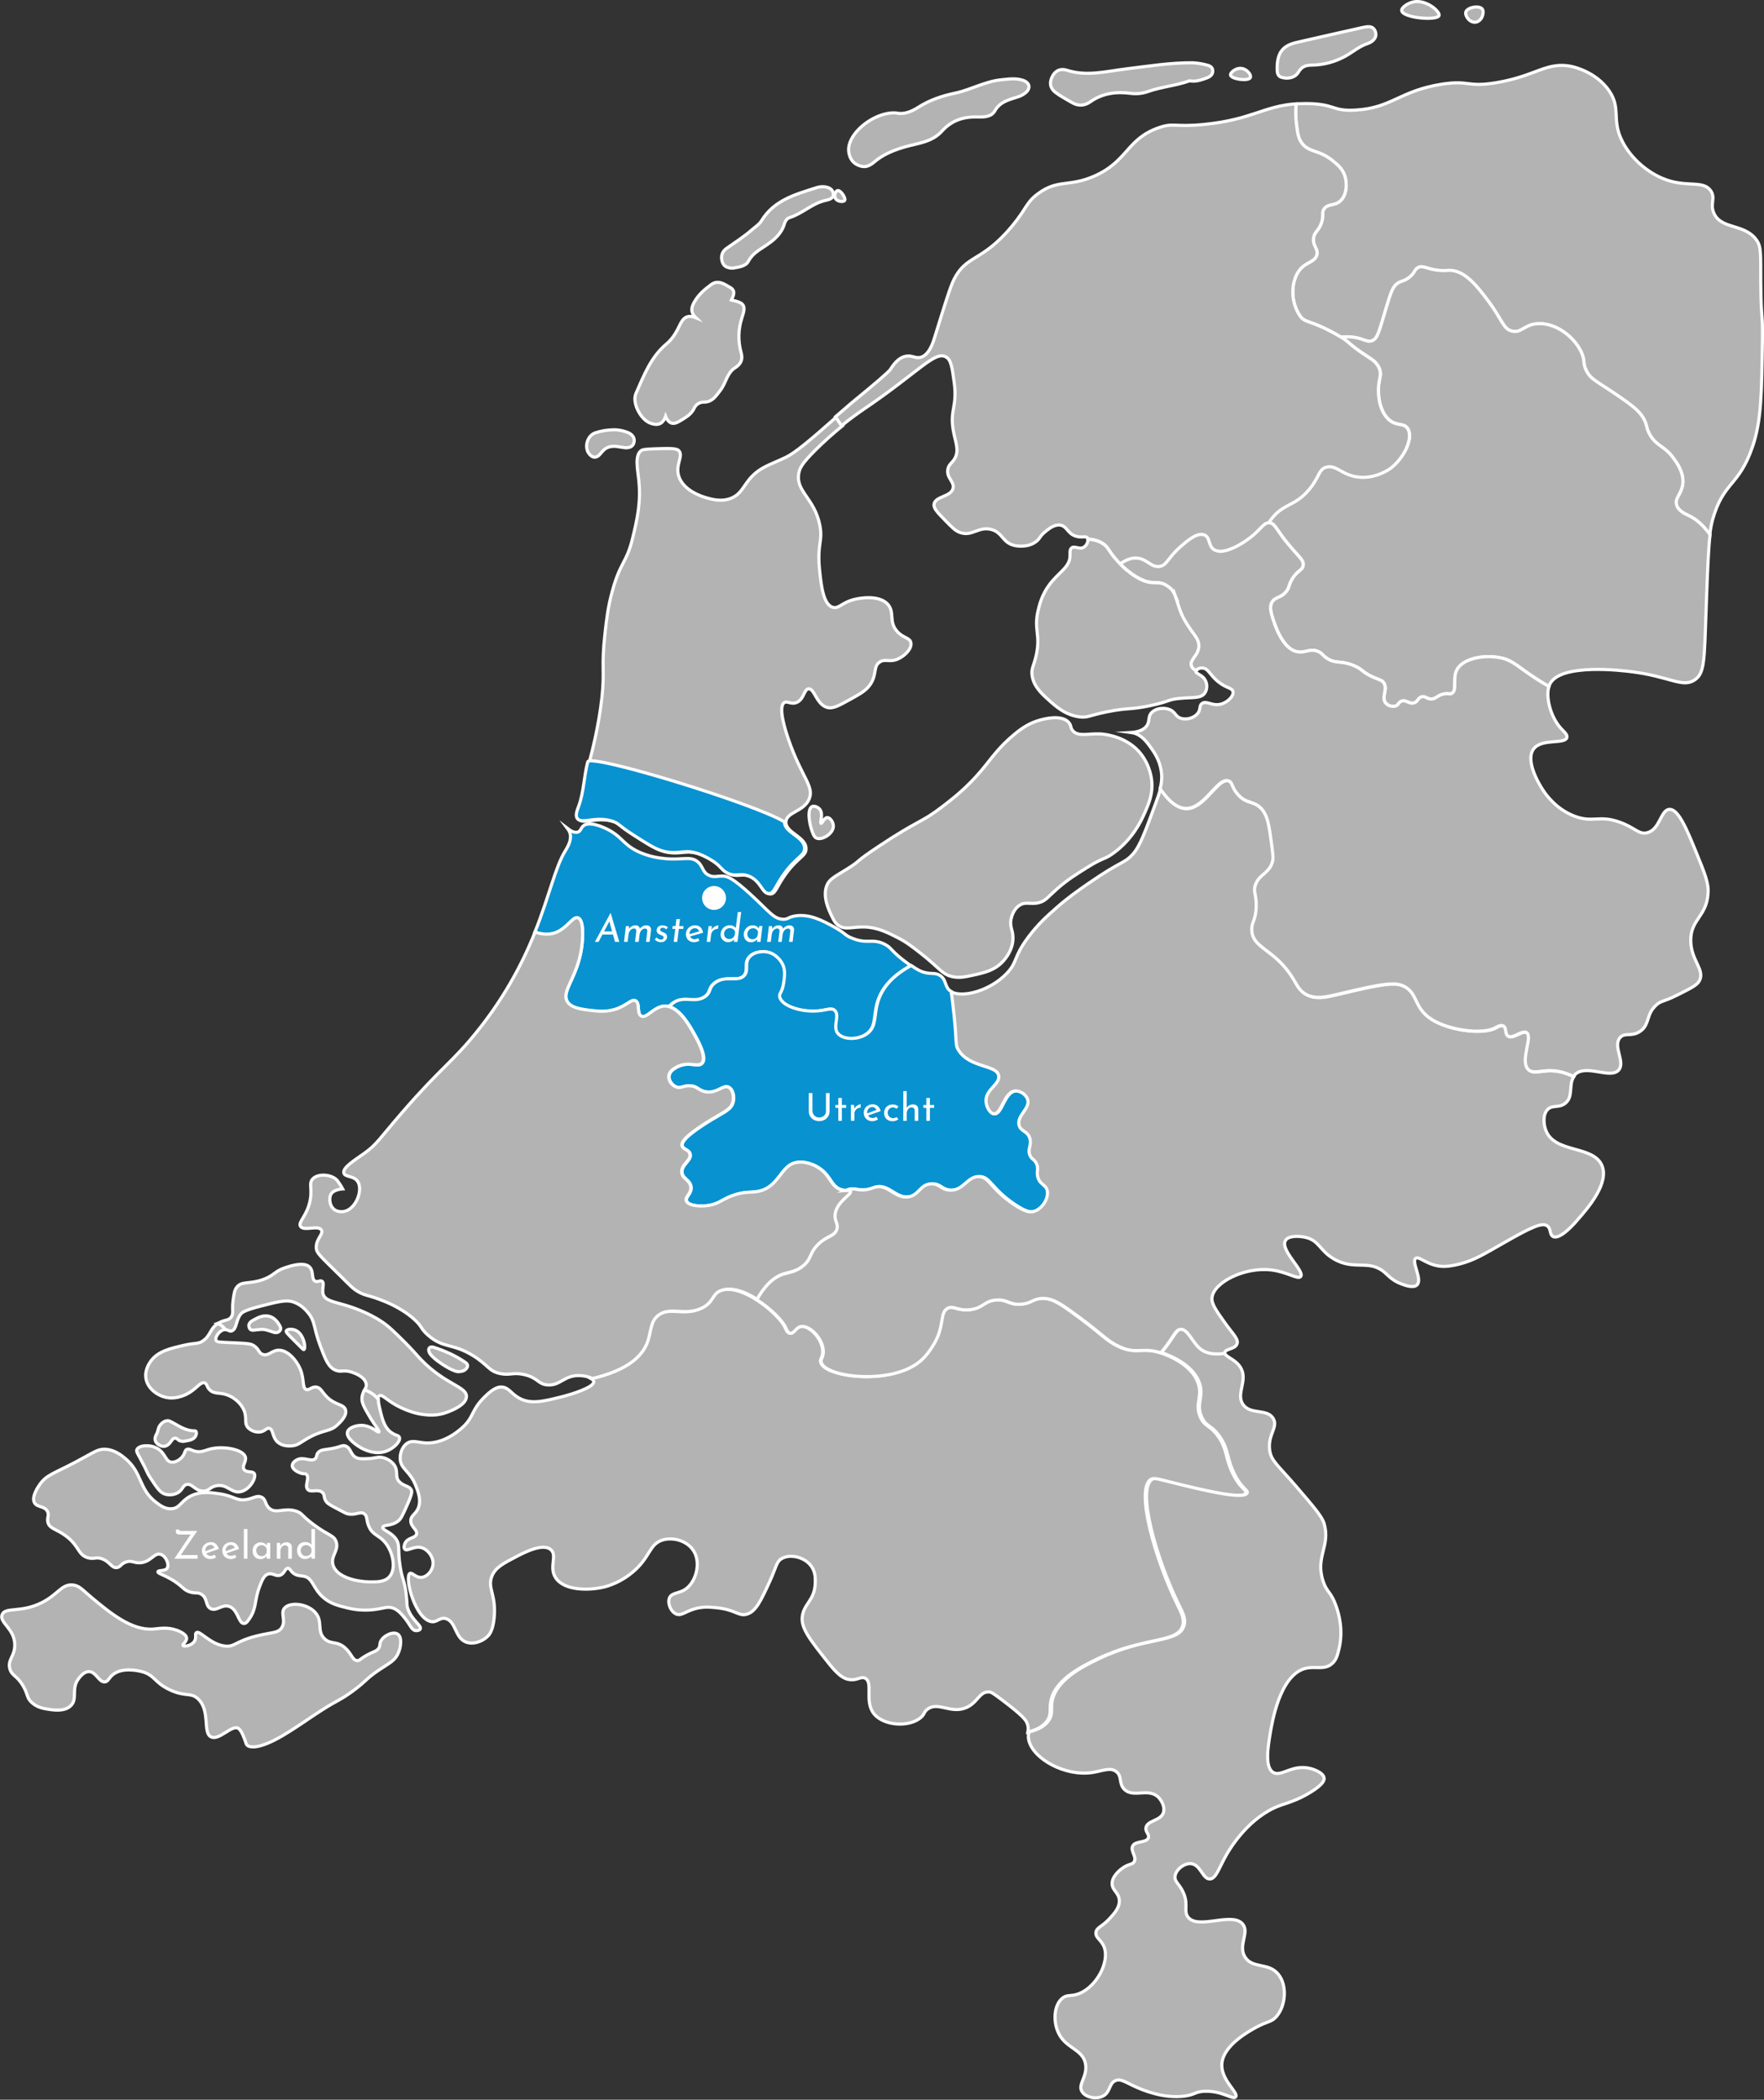 <svg xmlns="http://www.w3.org/2000/svg" xmlns:xlink="http://www.w3.org/1999/xlink" id="Layer_1" x="0px" y="0px" viewBox="0 0 1683.4 2003" style="enable-background:new 0 0 1683.4 2003;" xml:space="preserve"><rect x="0" y="0" width="1683.4" height="2003" fill="#333333" stroke="none"/><style type="text/css">	.st0{fill:#B3B3B3;stroke:#FFFFFF;stroke-width:2.997;stroke-miterlimit:10;}	.st1{fill:#0892D0;stroke:#FFFFFF;stroke-width:2.997;stroke-miterlimit:10;}	.st2{fill:#FFFFFF;}</style><title>kaart Nederland</title><g>	<g>		<path class="st0" d="M620.2,403.5c6.6,2.6,12.2,1.9,15-6.4c3,7.6,7.6,8.2,13.3,4.7c5.4-3.3,11.1-6.2,14-12.4   c1.6-3.6,5.2-5.8,9.1-5.8c8.2,0,11.5-5.6,15.9-11.3c5.3-6.8,6.2-16.5,13.8-21.3c5.8-3.7,7.8-8,6-14.5c-3.1-10.9-2.9-22.5,0.7-33.2   c4-12.1,2.7-14.3-10-17.1c2-4.2,4.4-8.8-1.2-12c-5.7-3.3-11.6-7.6-18.3-2.6c-5.6,4.1-10.9,8.6-14.7,14.5c-3.4,5.4-6.1,10.9,0.3,17   c-8.2-3.3-12.1,0.1-15.2,6.6c-3.2,6.8-6.9,13.4-12.8,18.3c-15,12.5-21.7,30.3-29.2,47.3C603,384.1,611.1,399.8,620.2,403.5z"></path>		<path class="st0" d="M573.2,432.6c2.6-3.3,5.3-5.8,9.7-6.6s8.5,0.5,12.8,1c3.9,0.5,8-0.3,9.2-4.5c1.3-4.4-1.1-7.8-5.2-9.7   c-4.5-1.9-9.4-2.9-14.3-2.8c-5.8,0.1-11.5,1-17,2.8c-8,2.4-11.3,14-6,20.4C566.2,437.6,570,436.7,573.2,432.6z"></path>		<path class="st0" d="M750,436.2c-14.8,7.2-25.4,9.3-35.2,21.4c-5.8,7.2-8,13.6-16.2,17.3c-9.5,4.3-19.3,1.4-24.3,0   c-3.5-1-22.2-6.5-26.6-20.8c-3.4-11.3,4.9-19.1,0-24.3c-2.1-2.3-9-2.1-22.5-1.7c-10.9,0.3-12.2,1-13.3,1.7   c-6.3,4.8-3.5,17.1-2.3,28.3c2.2,21.2-1.6,37.5-5.8,54.9c-5.7,24-11.9,22.8-19.6,51.4c-4.1,15-5.4,26.6-6.9,40.4   c-3.6,31.8,0,33.8-2.9,60.6c-3,27.6-9.9,53.6-12.1,61.8c-3.7,13.9-3.7,28.9-8.7,42.4c-1.5,4.2-3.4,8.7-1.3,11.7   c4.1,5.8,17.1-2.6,33.3,2.4c6.5,2,5.1,3.6,20.5,13.4c14.7,9.4,22.1,14.1,30,15.7c14.2,2.9,18.8-2.9,32.6,2.3   c5,1.9,9.7,4.5,14.2,7.5c7.2,5.2,7.2,7.8,12.4,10.5c8.2,4.3,11.7-0.2,20.1,2.8c12.3,4.5,13.2,17.3,20,16.9   c4.9-0.3,5.6-7,14.6-19.3c11.7-16,19.3-16.7,19.2-23.9c0-11.5-19.5-15-19.2-25.4c0.3-9.8,17.3-9.7,22.3-22.3   c4.8-12-7.5-20.5-20-57c-2.8-8.2-10.1-30.8-3.8-34.7c2.9-1.8,6.3,2,11.5,0c7.3-2.8,7.1-12.5,11.5-13.1c5.7-0.7,7.5,14.7,17.7,17.7   c5.5,1.6,11.1-1.5,22.3-7.7c10.1-5.6,15.3-8.5,19.3-14.6c6.2-9.7,2.4-16.5,8.5-20.8c5.3-3.8,9.4,0.6,17.7-3.1   c6.7-3,13.3-9.9,12.3-15.4c-0.9-5-7.2-4.3-13.1-10.8c-8.5-9.5-2-18.6-9.2-26.2c-8.9-9.3-27.8-5.3-30.8-4.6   c-12.9,2.9-15.7,9.6-21.6,7.7c-8.8-2.8-10.8-20-12.3-33.9c-3-27.3,3.3-28.4,0-44.7c-5.3-25.8-23.2-31.9-20-49.3   c1-5.3,3.6-9.8,15.4-21.6c8.4-8.4,17.3-16.3,26.5-23.8l-5.7-8.5C772.9,420.2,758.9,431.9,750,436.2z"></path>		<path class="st1" d="M748.7,784.1c-27.9-17.3-185.6-65.6-187.8-57.4c-3.7,14-3.7,28.9-8.7,42.4c-1.5,4.2-3.4,8.7-1.3,11.7   c4.1,5.8,17.1-2.6,33.3,2.5c6.5,2,5.1,3.6,20.5,13.4c14.7,9.4,22.1,14.1,30,15.7c14.2,3,18.8-2.9,32.6,2.3c5,1.9,9.7,4.5,14.2,7.5   c7.2,5.2,7.2,7.8,12.4,10.5c8.2,4.3,11.7-0.2,20.1,2.8c12.3,4.5,13.2,17.3,20,16.9c4.9-0.3,5.6-7,14.6-19.3   c11.7-16,19.3-16.7,19.2-23.9C767.9,798,748.4,794.5,748.7,784.1"></path>		<path class="st1" d="M524.1,891.3c2-0.2,4-0.6,5.8-1.3c11.5-4.1,16.7-16,21.7-14.2c0.6,0.2,1,0.6,1.5,1c1.2,1.3,2,3.6,2.4,6.2   c1,6.1,0.3,14.2,0.1,16.2c-2.1,23.4-12,37-14.8,46.7c-1.1,3.7-1.2,6.9,0.6,9.8c2.5,4,7.4,5.9,13.3,7.1c3.6,0.7,7.5,1.1,11.5,1.6   c1.3,0.1,2.8,0.3,4.5,0.4c5.8,0.5,11.7-0.2,17.3-2c10.5-3.6,14.7-9.9,18.5-7.9c0.8,0.4,1.5,1.1,1.8,2c0.4,0.9,0.6,1.8,0.7,2.7   c0,0.1,0,0.2,0,0.3v0.1c0.5,3.7,0.2,8.1,2.9,9.5c2.3,1.2,5-0.4,8.1-2.7c3.9-2.8,8.4-6.4,13.6-6.8c0.6,0,1.1,0,1.7,0   c1,0.1,2,0.2,3,0.5c1.4-1.8,3.1-3.3,5-4.4c10-6.1,19.9,1.4,29.2-5.3c6-4.2,3.1-8.1,9.2-12.9c10.3-8.1,22.4-0.2,28.4-7.4   c4.4-5.2-0.5-11.3,4.7-17.4s14.6-5.1,15.5-5c10.7,1.2,15.7,10.8,16,11.6c2.9,5.8,2.1,11.4,1.1,18.4c-1.3,8.9-4.6,9.5-3.7,13.2   c2.1,8.6,20.7,14.6,36.6,13.2c8.4-0.8,12.6-3.3,15.8-0.5c5.3,4.6-2.2,15.2,2.9,21.8s20.3,6.8,28.8-0.1c9.2-7.4,5.1-18.7,10.7-33.2   c3.7-9.6,11.8-21.1,30.7-31.3c-0.7-0.5-1.4-1-2.1-1.5c-17.8-12.8-15.5-15.5-23.5-19.3c-11.6-5.4-15.8,0.5-30.4-5.4   c-7.7-3.1-5.7-4.4-17.3-10.8s-23.7-12.7-37.4-10.4c-6.7,1.2-6.1,3.1-10.8,3.1c-9.2,0-13.3-7.1-31.6-23.9   c-17.1-15.6-21.9-17.1-26.2-17.3c-5.3-0.2-8.7,1.6-13.5-0.8c-6.2-3-5.3-8.3-10.4-12.7c-6.9-5.9-14.6-1.6-30.8-3.1   c-4.3-0.4-15.4-1.5-26.6-6.9c-15-7.3-15.1-15.2-32.3-22.7c-12.5-5.4-17.2-3.4-19.2-2c-2.9,2.2-2.7,5.1-5.5,6.2   c-3,1.1-6.8-0.9-9.9-3.3c0.9,1.2,1.6,2.5,2.1,3.9c2.4,7-2.7,14.5-4,16.8c-9.9,15.7-15.4,43.3-29.5,78.5l0,0   C514.9,891,519.6,891.6,524.1,891.3z"></path>	</g>	<path class="st1" d="M990.9,1122.9c-1.5-5.4,1-7.8-1.3-12.9c-2-4.2-4.2-3.5-6-7.4c-3-6.1,1.6-9.9-0.3-16.6  c-2-7.4-8.6-6.4-10.3-12.6c-2.5-9.2,10.8-15.9,8.2-24.5c-1.4-4.7-7.2-8.7-12.1-8.2c-10.4,1.1-12.8,22.3-20,21.8  c-3.7-0.2-7.2-6.1-7.6-11.3c-1.1-11.7,13.1-16.4,12.1-24.7c-1.3-11.1-27.5-7.5-38.4-24.7c-3.7-5.8-0.9-6.7-5.5-44.7  c-0.5-4.3-1-7.9-1.5-11c-0.9-0.5-1.8-1.1-2.6-1.9c-4.1-4.1-2.7-10.2-8.9-13.9c-4.5-2.7-7.5-0.8-14.6-2.7c-3.2-0.8-6.2-2.2-12.5-6.6  c-18.9,10.2-27,21.8-30.7,31.3c-5.6,14.5-1.5,25.8-10.7,33.2c-8.5,6.9-23.8,6.6-28.8,0.1s2.4-17.3-2.9-21.8  c-3.2-2.8-7.4-0.2-15.8,0.5c-15.9,1.4-34.5-4.6-36.6-13.2c-0.9-3.7,2.4-4.3,3.7-13.2c1-7,1.8-12.6-1.1-18.4  c-0.4-0.8-5.4-10.4-16-11.6c-0.9-0.1-10.3-1-15.5,5s-0.4,12.1-4.7,17.4c-6,7.2-18.1-0.7-28.4,7.4c-6.1,4.8-3.3,8.7-9.2,12.9  c-9.3,6.6-19.2-0.8-29.2,5.3c-1.9,1.2-3.6,2.7-5,4.4c-1-0.3-2-0.4-3-0.5c1,0.1,2,0.2,3,0.5c11.3,3,20.2,19.3,24.6,27.2  c2.2,4,8.7,15.6,8.3,22.8c0,1.5-0.6,2.9-1.5,4.1c-4,4.1-12.3-2.3-23.3,3.2c-0.4,0.2-1,0.5-1.5,0.8l0,0l-0.1,0.1  c-2.6,1.4-6.1,3.9-6.6,7.8c-0.6,4.4,3,9.1,7.1,10.7s6.2-1.2,12.2-1.2c8.1,0,8.9,5,16.6,5.9c10,1.3,15.3-6.3,20.3-4.8  c0.3,0.1,0.7,0.3,1,0.4c2.8,1.6,4.3,5.5,4.4,9.6c0.1,1.6-0.1,3.1-0.5,4.6c-2,7.6-9.3,9.4-25.8,19.9c-1.1,0.7-2.2,1.4-3.4,2.2  c-7.4,4.9-12.1,8.6-15,11.4l-0.1,0.1c-0.4,0.4-0.8,0.8-1.1,1.2c-3.3,3.5-3.4,5.5-3.1,6.7c0.7,2.9,4,3.4,6.1,5.4  c0.7,0.7,1.2,1.5,1.4,2.5c0.1,0.4,0.2,0.7,0.2,1.1c0.1,2.9-2.3,5.3-4.5,8v0.1l0,0c-1.7,2-3.2,4.2-3.5,6.8c0,0.5,0,0.9,0,1.4  c0.2,1.8,0.9,3.4,2.1,4.7c2.5,2.8,6.2,4.7,6.6,9.5c0.1,0.6,0.1,1.2,0,1.8c-0.6,5.2-5.6,7.8-4.3,11.3c1.7,4.7,12.9,5.8,21.7,4.3  c10.7-1.8,12.9-6.6,25.3-10.3c9.3-2.8,13.8-1.8,20.1-2.8c10.9-1.6,16.5-8,21.4-14.3s9.3-12.7,17.7-13.7c2.5-0.3,5-0.2,7.5,0.3  c6.1,1.1,11.9,3.9,16.6,8c1.2,1.1,2.3,2.3,3.4,3.6c4.8,5.9,6.9,12.2,14,14.2c0.6,0.1,1.1,0.3,1.7,0.4l0.5,0.1l1,0.1h0.6h1.4  c1.1-0.1,2.2-0.1,3.2-0.1c-1.1,0-2.1,0-3.2,0.1l0,0c2.2-1.1,4.6-1.6,7-1.4c2.8,0.2,4.9,1.2,9.5,1c5.4-0.2,8.6-1.9,11.1-2.6  c12.2-3.7,19.2,11.2,32.1,9.2c10.3-1.6,11-11.9,21.6-12.4c8-0.4,9.3,5.4,17.6,6c13.4,1,16.8-13.3,28.2-12.9  c9.9,0.4,10.8,11.4,32.9,26.3c11.3,7.6,15.6,7.8,18.7,7.1c8.5-2,15.3-12.8,13.4-20.3C998.3,1129.8,992.8,1130,990.9,1122.9z"></path>	<path class="st0" d="M775,769.4c-4.8,2.2-3,15.8,0.3,24.5c1.5,4,2.6,5,3.7,5.5c5.3,2.6,16.3-4.1,16.3-11.3c0-3.9-3.1-8.2-5.8-8.2  c-3.1,0.1-4.9,5.9-6,5.5c-1.3-0.5,2.4-8.5-1-13.2C780.7,770,777.3,768.4,775,769.4z"></path>	<g>		<path class="st0" d="M1680.3,269.8c-0.2-28.4,0.8-34.5-4.6-41.6c-11.6-15-33-9.3-40-24.6c-4.2-9.1,1.8-14.4-3.1-21.6   c-6.6-9.5-20.1-4.1-38.5-9.2c-20.2-5.7-37.9-21.7-46.2-38.5c-10.2-20.6-0.6-30.6-12.3-47.7c-12.1-17.6-32.8-22.5-35.4-23.1   c-24-5.3-34.2,9.1-72.4,15.4c-28.2,4.7-25.2-2.8-52.4,1.5c-39.9,6.4-47.2,22.6-81.6,24.6c-22.9,1.4-19-5.8-46.2-6.2   c-3.8,0-7.4,0.1-10.7,0.3c-0.6,6.2-0.5,12.4,0.2,18.6c1.2,9.5,1.7,14.3,5.3,18.9c7,9.4,16,5.9,29.5,16.9   c4.7,3.8,9.4,7.8,11.6,14.7c2.3,7.5,1.6,18.3-4.7,23.7c-5.6,4.8-11.6,2-15.3,7.4c-2.4,3.5-0.2,5.3-2.1,12.1   c-2.5,8.9-7,9.1-7.9,15.8c-1,7.5,4.5,9.9,3.1,15.8c-1.5,6.6-8.9,6.8-14.7,12.6c-9.5,9.5-11.5,30.3-1.6,45.3   c5.1,7.7,8.4,3.5,33.7,17.4c2.5,1.4,4.4,2.5,6,3.4c6.4-0.8,12.9-0.1,19.1,1.8c3.7,1.2,6.7,2.9,10.3,1.6c5.4-1.9,6.6-8.6,13.8-32.4   c4.5-14.9,6.3-20,11.4-22.9c3.3-1.9,5.9-1.7,10.3-5.1c5.8-4.5,4.7-7.7,8.7-9.5c4.8-2.2,8.2,1.6,19.3,2.8c5.7,0.6,7.8-0.1,11.1,0   c14.4,0.5,26,15.6,35.9,28.8c14.1,18.8,14.5,27.3,23.3,29.2s11.3-6.1,23.7-7.1c17-1.4,35.2,11.9,42.2,27.2   c4,8.7,0.8,10.2,5.1,18.2c4.6,8.4,9.4,9.1,31.6,24.5c15.1,10.5,19.8,15,23.3,21.7c3.2,6.2,1.5,6.9,4.7,13   c6.5,12.4,14.1,11.3,22.9,23.3c3.6,4.8,10.6,14.3,9.1,25.3c-1.2,9.2-7.6,12.8-5.9,19.4c1.6,6.1,8.7,8.9,12.2,10.7   c6,2.9,12.8,8.1,19.6,18c0.5-4.7,1.3-9.4,2.5-14c10.6-37.6,25.2-31.5,38.5-70.8c8.1-24,8.5-49.9,9.2-101.6   C1682.3,296.8,1680.6,306.9,1680.3,269.8z"></path>		<path class="st0" d="M1337.7,10.3c-0.6-3.1,5.2-6.6,9-7.9c13-4.5,27.8,8.5,26.6,12.4C1371.6,20,1339,17.2,1337.7,10.3z"></path>		<path class="st0" d="M1398.8,11.6c1.2-4.7,13.1-6.8,15.8-2.9c2.2,3.1-0.3,11.4-6.1,12.4S1397.9,15.3,1398.8,11.6z"></path>	</g>	<g>		<path class="st0" d="M162.3,1355.8c-3.7-1.8-7.9,1-10.2,4.7c-1.3,2.2-1.3,5-2.6,7.3c-2.4,4.2-2.2,7.7,2,10.4   c4.5,3,8.4,1.4,11.2-2.5c2.2-3.2,3.9-5.7,7.8-1.9c1.1,1,3.2,0.9,4.4,1.2c3.9-0.8,7.5-0.9,10.3-3.2c2.5-2.1,3.3-7,0.5-6.9   C176.4,1365,169.9,1359.5,162.3,1355.8z"></path>		<path class="st0" d="M348.1,1325.6c-1.6,2.4-2.5,5.1-2.7,8c-0.2,4.7,2,8.6,6.4,16.2c5.7,9.9,10.7,15.2,9.8,16.2s-7-6-16.2-6.3   c-5.5-0.2-12.7,2.1-13.8,6.3c-1.8,6.7,12.1,14.7,12.7,15c2.1,1.2,13.8,7.8,25.4,2.9c6.4-2.7,12.7-9,11.5-12.7   c-0.7-2.1-3.2-1.7-6.9-4.1c-7.3-4.5-9.5-13.3-11.5-21.9c-0.9-3.6-1.9-7.7-1.8-10.6C357.4,1329.8,352,1327.1,348.1,1325.6z"></path>		<path class="st0" d="M143.9,1410.4c6,9.1,9.1,13.7,13.9,15c3.9,1,8,0.6,11.5-1.2c5.3-2.8,4.8-7.1,8.7-8.1c5.2-1.4,8,6,15.6,6.3   c6,0.3,6.5-4.1,13.3-5.2c10.1-1.6,13.9,7.4,22.5,5.8c9-1.7,15.5-13.4,13.3-17.3c-1.7-2.8-7.5-0.5-9.8-4s2.7-7.7,1.2-12.1   c-2.6-7.4-22.5-10.8-35.2-6.9c-3.5,1.1-7.6,3-12.7,1.7c-3.5-0.9-5.9-2.9-8.1-1.7c-1.7,0.9-1.5,2.8-2.9,5.2   c-2.3,4.1-7.6,7.3-11.5,6.9c-6-0.5-5.7-8.9-13.9-13.3c-7.3-3.9-17.3-2.7-19.1,1.2c-0.8,1.7,0.3,3.4,2.9,8.1   C141.9,1406.1,139.5,1403.8,143.9,1410.4z"></path>		<path class="st0" d="M379.5,1558.8c-4.3-2.8-13.4,1.2-16.2,6.9c-1.3,2.7-0.2,3.7-1.7,6.3c-2,3.3-4.8,3.2-11.5,6.9   s-6.8,5.3-9.2,5.2c-4.7-0.3-5.2-6.5-11.5-12.1c-8-7.1-13.5-2.9-19.6-8.7c-7.8-7.3-1.4-16.3-8.7-24.8c-7.5-8.8-24.1-10.6-29.5-4.6   c-4.4,5,1.8,12.2-2.9,19c-3.5,5.1-9.2,4.1-23.1,7.5c-21.4,5.3-21.5,11-31.2,9.8c-14.2-1.8-23.8-15.5-27.1-12.7   c-1.6,1.3,0.5,4.5-1.7,8.1c-2.9,4.5-10.1,5.5-11,4c-0.7-1.2,3.7-3.5,3.5-6.9c-0.3-4.2-7.5-6.8-9.2-7.5c-9.4-3.4-17.2-1.6-22.5-1.2   c-20.8,1.7-41.5-15.6-58.9-30c-9.2-7.7-11.9-11.7-18.5-12.1c-10.4-0.6-13.6,9-28.9,16.8c-20.1,10.2-35.2,3.9-38.1,11.6   s12.1,13.3,12.1,28.9c0,11-7.3,14.3-4.6,23.1c2.1,6.7,6.7,5.8,12.7,16.2c4.6,7.9,3.1,10.6,7.5,15c5.1,5.2,11.8,6.3,15.6,6.9   c4.9,0.8,16.5,2.8,22.5-3.5c6.5-6.7-0.3-16.1,7.5-26c1.5-1.8,5.1-6.5,9.8-6.3c6.7,0.3,9.4,10.4,15,9.8c3-0.3,3.7-3.4,6.9-6.3   c9-8.2,25.2-4.3,28.3-3.5c12.7,3.4,11.4,10.1,26.6,17.3s20.1,2.1,27.1,8.7c12.2,11.4,4,32.8,12.7,36.4c7.9,3.3,20-12.4,26-8.1   c3,2.1,5.7,10.1,6.4,12.1c0.6,1.8,0.8,2.7,1.6,3.6c0.7,0.8,3.8,3.5,14,0.4c17.2-5.1,39.1-22,57.2-33.5c15.2-9.8,17.5-9.3,30-18.5   c13.4-9.9,11.8-11.1,24.3-19.6c10-6.8,15.1-8.7,18.5-15.6C382.7,1571.5,383.9,1561.7,379.5,1558.8z"></path>		<path class="st0" d="M387.6,1520.5c-1.6-13.6-3.8-13.5-5.8-26.6c-2.5-16.4,0.3-20.1-4.2-26.2c-5.1-6.8-12.9-8-12.3-10.8   s8.4-0.7,15-6.2c2.5-2,4.3-6.2,8.1-14.6c5.2-11.6,4.7-13.5,4.2-14.6c-1.8-4.2-6.7-3.4-11.2-7.7c-5.2-5-0.7-10.3-5.4-16.6   c-4.1-5.5-10.7-6.8-11.2-6.9c-4.8-0.9-6.3,1-15.4,1.2c-4.5,0.1-6.8,0.1-8.9-0.8c-6.3-2.7-5-8.7-10.4-11.2   c-3.8-1.7-4.4,1.3-18.5,3.1c-2.8,0.4-5.6,0.6-7.7,2.7c-2.4,2.4-1.2,4.4-3.1,6.2c-3.8,3.6-11-2.5-17.7,1.2   c-0.5,0.3-4.2,2.3-4.2,5.4c-0.1,3.3,4.6,5.9,7.3,6.9c3.6,1.4,4.7,0.3,6.2,1.5c3.4,3.1-2,10.6,1.2,14.3c3,3.5,10-1,14.2,3.1   c2.5,2.4,0.7,4.6,3.5,8.5c1.2,1.7,2.6,2.7,10,6.6c6.1,3.2,9.1,4.8,10,5c8.2,2,12.1-2.7,16.2,0c3.4,2.2,1.8,6.1,4.6,12.3   c3.6,8.1,9.3,8,15,14.6c7.9,9.1,11.3,25.4,4.6,33.1c-4.4,5.2-12.1,5.1-19.2,5c-10.9-0.1-30.8-3.9-34.6-15.8   c-2.9-9,6.2-14.2,2.7-23.1c-2.3-5.7-6.7-5-20.8-15.4c-12.4-9.1-11-11.1-16.9-13.1c-11.6-3.9-19.2,2.9-25.8-2.7   c-4.5-3.8-3-8.7-7.7-10.8c-4.2-1.9-7.4,1.1-13.9,2.3c-9.6,1.8-11.9-3.3-25.8-5.4c-7.9-1.2-18.4-2.8-28.1,2.3   c-8.8,4.6-9.9,11.1-17.3,11.9c-6.2,0.7-11.3-3-15-5.8c-17.2-12.9-13.2-28.2-29.6-42c-3.6-3-9.8-8.1-18.5-8.9   c-7.8-0.6-11.1,2.7-28.5,11.9c-21.9,11.6-28.2,12.4-34.7,21.6c-1.2,1.7-8.5,12-5,17.7c2.7,4.4,9.6,2.8,12.3,8.1   c1.9,3.7-0.7,6,0.4,10.4c1.6,6.3,8.3,6.3,17.3,13.1c12.8,9.5,11.3,18.3,21.2,20.8c6,1.5,7.8-1.4,13.9,1.2c7,2.9,8.3,8.4,13.1,8.1   c3.8-0.2,4-3.7,9.2-5.4s7.2,1,13.1,0.8c10.5-0.5,13.5-9.8,19.6-8.1c5.2,1.4,8.6,9.6,6.5,13.1c-2,3.3-8.5,1.7-8.9,3.5   c-0.4,2.1,8.9,3.6,19.3,11.6c4.8,3.7,5.7,5.6,10,7.3c6.1,2.4,8.4,0.2,12.3,2.7c5.9,3.7,3.5,10.6,8.5,13.5c5.7,3.2,11-4.5,18.1-1.9   c8.3,3,8.6,16.2,13.9,16.2c2.3,0,3.9-2.5,5.8-5.4c6.4-9.9,4.1-16.8,9.2-30c2.3-6,4.3-10.9,8.5-11.9s7,2.8,11.2,1.2   s4.5-6.7,7.3-6.6c1.9,0.1,2.3,2.4,5,4.6c3.6,2.9,7.3,2.4,10.4,3.1c8.5,1.8,8.3,11.4,18.1,20c7,6.2,14.7,8.1,22.7,10   c8,2.1,16.4,2.7,24.6,1.9c10.4-1,14.3-3.9,20.4-1.2c4.3,1.9,7.2,5.4,10,8.8c5.5,6.6,6.6,11.9,10.8,12.3c1.4,0.1,3.5-0.2,4.2-1.5   c1.7-3.2-7.4-8-11.5-18.5C387.8,1531.1,388.8,1530.2,387.6,1520.5z"></path>		<path class="st0" d="M207.9,1262.5c-7.6,5-6.7,11.1-13.8,16.3c-4.8,3.6-6.7,1.8-19,4.6c-12.6,2.9-24.4,5.6-31.2,15   c-1.1,1.6-6.1,8.4-4.6,16.7c1.7,9.8,11.2,16.2,19.1,17.9c10.9,2.4,20.9-3.6,22.5-4.6c7.3-4.5,10.7-10.5,14.4-9.2   c2.3,0.8,1.8,3.4,4.6,6.4c4.5,4.7,9.6,2.3,17.3,5.2c6.1,2.3,12.7,7.6,15.6,14.4c3.3,7.7-0.3,12.1,4,16.8c3,3,7.3,4.5,11.5,4   c4.8-0.7,5.9-4.1,8.7-3.5c4,1,2.6,8.5,8.1,13.3c4.4,3.8,10.4,3.6,12.7,3.5c7-0.3,9.1-3.8,18.5-8.7c14-7.3,18.5-4.5,26-11.6   c2.5-2.4,8.9-8.3,7.5-13.9c-1.5-6.2-10.9-4.2-19.6-14.4c-3.2-3.7-4.5-6.9-8.1-7.5c-4.5-0.8-6.9,3.3-9.8,2.3   c-4.1-1.4-1.7-9.9-5.8-19.6c-3.4-8-11.5-17.8-20.2-17.9c-6.9-0.1-10,6-15.6,4c-4-1.4-3.3-4.8-8.1-8.1c-2.9-2-5.4-2.3-17.9-2.9   c-14.9-0.7-17.6-0.5-18.5-2.3c-1.4-3,3.1-9.6,8.1-10.4c0.3,0,0.5,0,0.8,0C213.4,1265.7,210.9,1263.7,207.9,1262.5z"></path>	</g>	<path class="st0" d="M1000.6,1639.4c2.6-5.3,1-9.1,2-15.4c3.1-21.1,29-34,44.6-41.5c44.7-21.5,75.8-14.7,81.3-31.2  c2.2-6.7-1.2-12.9-4.7-20.1c-22-44.8-39.8-109.1-26.1-119.6c2.8-2.1,5.3-0.9,21.7,3.2c25.8,6.3,66.3,16.3,69.5,9.5  c1.2-2.5-4.4-4.2-10.3-14.6c-10-17.7-6.5-25.7-15.8-39.1c-8-11.5-13.1-9.2-17.4-19c-5.4-12.5,2-18.4-1.6-30.8  c-5.5-19.2-29.9-28-34.3-29.6c-19.8-7.2-25,1.6-42.6-7c-12.9-6.2-15.3-11.9-45.8-33.7c-10.2-7.2-18.9-13.3-29.5-11.8  c-7,1-8.5,4.4-17.1,5.3c-11.5,1.2-13.3-4.5-23.9-4c-12,0.7-12.7,8-25.8,9.3c-12.1,1.2-15.8-4.6-21.3-1.2  c-6.6,4.1-3.3,13.4-9.9,28.4c-3.1,6.4-7.1,12.4-11.8,17.8c-24.9,28.2-95,20.3-98.7,5.1c-0.8-3.2,2.1-4.3,2-10.3  c-0.2-12.8-13.8-25.7-21.7-23.7c-4.6,1.2-6.4,7.1-9.9,6.3c-2.5-0.5-3.6-3.9-4-4.7c-4.8-12.5-43.3-45.4-64-35.1  c-6.9,3.4-6,10.6-16.2,15.8c-16.3,8.3-29.9-1.4-41.5,6.7c-9.2,6.4-7.1,16.9-11.8,28c-5.1,11.9-18.3,24.9-51.8,32.8  c1.4,0.8,2.3,1.7,2.4,2.7c0.7,5.4-20.7,12.1-31.2,14.7c-16.8,4.2-28.8,7.2-39.8,1.2c-8.1-4.4-10.1-10.6-17.3-10.7  c-2.7,0-7.1,0.8-15.6,9.2c-12.9,12.7-10.2,18.2-19.6,27.7c-2.8,2.8-17.6,17-36.1,16.5c-8.1-0.3-13.2-3.2-18.5,0.3  c-4.5,3-6.8,9.3-6.6,14.7c0.4,10.2,9.3,11.3,15,26c2.2,5.6,5.5,14.1,2,21.7c-2.5,5.5-6.8,6.5-6.9,11.3c-0.2,6.2,6.8,8.9,5.5,13  s-8.4,3-11,8.7c-0.2,0.4-1.7,3.8-0.3,5.5c2.3,2.7,8.9-3.3,15.9-1.4c6.2,1.7,12.3,9.3,11,17c-0.9,5.3-5.1,10.4-10.1,11.3  c-6.1,1-9.5-4.9-11.8-3.7c-5.6,3.1,5,44.5,21.1,46.1c4.9,0.5,7.8-4.6,13.3-2.9c9.7,3,8.4,17.9,18.8,22.2c7,2.9,16.1-0.4,21.1-5.5  c1.9-1.9,4.9-5.8,6.1-17.6c2.1-22-6.6-28-2.3-39.3c3.2-8.5,11-12.5,23.1-18.8c8.2-4.3,25.7-13.3,33.2-6.9c6.6,5.6-2,16.6,4.6,26.8  c8.2,12.7,32.4,12.4,47.1,8.7c9.5-2.6,18.4-7.3,26-13.6c17.4-14.3,15.9-26.7,28.6-30.9c9.8-3.2,22.8,0.2,29.2,9  c8.3,11.4,3.5,29.2-5.5,36.7c-6.9,5.7-14.5,3.8-16.8,9.5c-2,5.1,1.4,13.2,6.6,15.3c5.7,2.3,9.7-4,22.5-6.1c5.5-0.9,9.6-0.5,15.3,0  c18.9,1.8,21.4,8.4,29.2,6.3c8.8-2.3,13.6-12.7,22-30.9c6.7-14.6,6.4-19.5,12.1-22.5c8.2-4.3,21.5-1.1,27.7,7.5  c4.1,5.6,3.9,11.9,3.8,16.2c-0.6,16.6-10.8,19.3-12.4,32c-1.3,11,7.4,22,24.8,43.9c8.9,11.2,14.3,15.6,21.1,16.2  c7.1,0.6,10.1-3.4,14.1-1.4c8,4-0.8,21.8,8.1,33.5c9.4,12.4,35.1,13.5,45.6,3.5c3.3-3.1,2.2-4.6,5.5-7.2c10-8,21.8,4.1,36.4-1.4  c11.8-4.5,13.2-15.8,22.5-15.3c2.1,0.1,3.4,0.7,12.4,7.5c20.8,15.7,22.8,19.3,24,22.2c1.2,2.7,1.4,5.7,0.8,8.6  C989.7,1650.1,997.2,1646.2,1000.6,1639.4z"></path>	<path class="st0" d="M1146,1286.6c-7.7-6.2-12.1-19.7-19.2-18.7c-3.4,0.5-5,3.9-9.5,10.5c-2.4,3.5-5.3,7.5-9,11.9  c0.8,0.3,1.6,0.5,2.4,0.8c4.4,1.6,28.8,10.4,34.4,29.6c3.6,12.4-3.8,18.3,1.6,30.8c4.2,9.8,9.4,7.5,17.4,19  c9.3,13.4,5.8,21.3,15.8,39.1c5.8,10.4,11.4,12.1,10.3,14.6c-3.2,6.8-43.7-3.1-69.5-9.5c-16.5-4-19-5.3-21.7-3.2  c-13.8,10.5,4.1,74.8,26.1,119.6c3.6,7.3,7,13.5,4.7,20.1c-5.5,16.5-36.7,9.7-81.3,31.2c-15.6,7.5-41.5,20.4-44.6,41.5  c-0.9,6.3,0.7,10.1-2,15.4c-3.4,6.8-10.9,10.7-20,12.9c-0.7,2.8-0.7,5.7,0,8.4c4.7,17.7,34.7,34,60.3,30.3  c9.6-1.4,17.3-5.4,23.1-0.9c5.8,4.5,2.1,11.5,7.8,17c8.4,8.2,22.3-1.5,31.8,6.9c4.2,3.8,7.1,10.7,5.2,15.6  c-2.8,7.5-15.2,7-16.5,13.9c-0.8,4.3,3.6,6.4,2.3,9.8c-2,5.1-12.3,2.5-15,7.8c-2.4,4.8,4.3,10.2,1.4,15c-1.4,2.4-3.7,2-7.9,4.1  c-6.1,3.2-13.3,10.1-13.1,16.9c0.2,6.7,6.8,8.6,6.9,16.2c0.1,6.7-4.9,12.2-9.2,16.9c-7.3,8-12.3,8.3-13.1,13.1  c-0.8,5.3,5,7.1,7.7,13.9c5.6,14.1-6.9,38-23.9,44.7c-7.8,3-11.3,0.4-16.2,4.6c-7.2,6.2-8.3,19.7-4.6,30c6.4,18,24.1,17.2,27,32.3  c2.3,12.3-8,19.8-3.1,26.9c3.7,5.4,13.8,7.2,20,3.8c6.9-3.7,5.4-11.8,11.6-14.6c5.1-2.3,9.7,1.6,20,6.2c5.8,2.5,25.8,11.3,46.2,8.5  c10.3-1.4,9.9-4.3,19.3-4.6c16.6-0.5,26.6,8.4,29.3,5.4c3.4-3.9-14.8-16.3-13.1-32.3c1.8-17.1,25.6-30.2,32.3-33.9  c11.5-6.3,15.1-4.9,20-10.8c8.6-10.2,10.2-29.4,1.5-40c-9.4-11.6-24.3-5-31.6-16.2s4.3-23.3-2.3-31.6c-9.9-12.3-43,5.9-52.4-6.9  c-4.5-6.2,1.4-12.9-5.4-25.4c-3.6-6.7-7.3-8.5-6.9-13.1c0.6-6.3,8.6-13,15.4-12.3c9.1,1,10.9,14.5,17.7,14.6  c6.3,0.1,9.1-11.5,16.9-24.6c2.6-4.3,20.5-34.5,50-45.4c7.1-2.6,17.1-5,30-13.1c11.8-7.4,12.5-11.2,12.3-13.1  c-0.7-5.9-11.9-8.9-13.1-9.2c-17.2-4.4-27.7,8.3-35.4,3.8c-8.3-4.8-5-24.5-3.1-36.2c2-12,9.4-57,33.9-63.1c9.5-2.4,18,2,25.4-4.6  c3.9-3.5,5.1-7.9,6.5-13.9c4.3-17.6,0-33.3-2.7-40.8c-5-14.3-8.5-12.4-12.3-23.5c-8.1-23.6,7.2-33.6,0.8-55.4  c-2-6.8-10.3-16.4-27-35.8c-17.4-20.3-23.8-24-25-34.7c-1.7-14.4,8.3-21.3,3.5-29.6c-5.7-9.9-21.8-3.2-28.9-13.5  c-7.2-10.5,5.5-23.4-2.7-35.8c-5.1-7.7-14.4-9.5-14.6-13.3C1157.5,1292.5,1150.4,1290.2,1146,1286.6z"></path>	<g>		<path class="st0" d="M812.3,1136c-0.1-0.2-0.2-0.3-0.4-0.4l-0.1-0.1c-0.2-0.1-0.4-0.2-0.6-0.2H811c-1.1,0-2.2,0-3.2,0.1h-1.4h-0.6   l-1-0.1l-0.5-0.1c-0.6-0.1-1.2-0.2-1.7-0.4c-7.1-2-9.2-8.2-14-14.2c-1-1.3-2.2-2.5-3.4-3.6c-4.7-4.1-10.4-6.9-16.6-8   c-2.5-0.5-5-0.6-7.5-0.3c-8.5,1-12.7,7.3-17.7,13.7s-10.5,12.7-21.4,14.3c-6.4,0.9-10.9,0-20.1,2.8c-12.3,3.7-14.6,8.5-25.3,10.3   c-8.8,1.5-20,0.3-21.7-4.3c-1.3-3.5,3.7-6.1,4.3-11.3c0.1-0.6,0.1-1.2,0-1.8c-0.4-4.8-4.1-6.7-6.6-9.5c-1.2-1.3-2-3-2.1-4.7   c0-0.5,0-0.9,0-1.4c0.3-2.6,1.8-4.8,3.5-6.8l0,0v-0.1c2.2-2.7,4.6-5.1,4.5-8c0-0.4-0.1-0.8-0.2-1.1c-0.2-0.9-0.7-1.8-1.4-2.5   c-2-2-5.4-2.6-6.1-5.4c-0.3-1.2-0.1-3.2,3.1-6.7c0.3-0.4,0.7-0.8,1.1-1.2l0.1-0.1c2.9-2.8,7.5-6.5,15-11.4   c1.2-0.8,2.3-1.5,3.4-2.2c16.5-10.5,23.8-12.3,25.8-19.9c0.4-1.5,0.5-3.1,0.5-4.6c-0.1-4.1-1.7-8-4.4-9.6c-0.3-0.2-0.7-0.3-1-0.4   c-5-1.5-10.3,6-20.3,4.8c-7.7-1-8.5-5.9-16.6-5.9c-6,0-8,2.8-12.2,1.2s-7.7-6.2-7.1-10.7c0.5-3.9,4-6.4,6.6-7.8l0.1-0.1l0,0   c0.6-0.3,1.1-0.6,1.5-0.8c11-5.4,19.3,0.9,23.3-3.2c1-1.1,1.5-2.6,1.5-4.1c0.5-7.1-6.1-18.8-8.3-22.8   c-4.4-7.9-13.2-24.1-24.6-27.2c-1-0.3-2-0.4-3-0.5c-0.6,0-1.1,0-1.7,0c-5.2,0.4-9.8,4-13.6,6.8c-3.1,2.3-5.8,3.9-8.1,2.7   c-2.7-1.5-2.5-5.9-2.9-9.5v-0.1c0-0.1,0-0.2,0-0.3c-0.1-0.9-0.4-1.9-0.7-2.7c-0.4-0.9-1-1.6-1.8-2c-3.8-2-8,4.3-18.5,7.9   c-5.6,1.8-11.4,2.5-17.3,2c-1.6-0.1-3.1-0.3-4.5-0.4c-4-0.4-8-0.9-11.5-1.6c-6-1.2-10.9-3.1-13.3-7.1c-1.8-2.9-1.7-6.1-0.6-9.8   c2.9-9.7,12.8-23.2,14.8-46.7c0.2-2,0.9-10-0.1-16.2c-0.4-2.6-1.2-4.8-2.4-6.2c-0.4-0.4-0.9-0.8-1.5-1c-5-1.8-10.2,10.1-21.7,14.2   c-1.9,0.7-3.9,1.1-5.8,1.3c-4.6,0.3-9.2-0.3-13.5-1.9l0,0c-13.5,33.9-31.9,65.7-54.8,94.2c-23.7,29.7-34.7,34.8-71.6,77.4   c-22.5,25.9-24.3,30.8-37,39.8c-8.2,5.9-20.5,13.2-19.1,18.5c1.2,4.1,9.5,2.3,13.3,8.1c5.1,7.9-1.4,25.4-12.1,28.3   c-0.6,0.2-6.2,1.6-10.4-1.7c-4.8-3.8-5.4-12-2.3-15.6s10.4-4,10.4-4c-1.5-2.8-3.3-5.5-5.2-8.1c-5-5.6-17.6-7-23.1-1.7   c-4.7,4.5,0,10-3.2,22.8c-3.3,13.5-11.3,18.9-8.7,22.8c3.2,4.8,16.9-1.5,19.9,3.4c2.3,3.8-5,8.3-4.9,16.5c0,5.6,3.5,8,22.8,27.1   c10.1,10,11.9,12.1,16.7,15c6.9,4.1,9.1,3.3,19.7,7.2c6.2,2.3,20.7,7.7,33.2,18.5c9.2,7.9,6.4,9.2,14.4,16.2   c14.8,12.8,22.9,7.2,42.7,19.3c14.8,9.1,15.1,15.2,26.6,17.3c9.1,1.7,12-1.6,22.5,0.9c13,3,12.8,9,21.9,9.8   c12.3,1.1,16.1-9.5,30.9-8.9c4.1,0.1,9.1,1.2,12.1,2.8c33.5-7.9,46.7-20.9,51.8-32.8c4.8-11.1,2.7-21.6,11.8-28   c11.6-8.1,25.1,1.6,41.5-6.7c10.2-5.2,9.3-12.4,16.2-15.8c9.8-4.9,23.8,0,36.2,7.9l0,0c2.8-5.3,6.3-10.3,10.4-14.7   c5.3-5.6,10.5-8.4,15-9.8c5.3-1.7,12.4-2.2,19.3-8.3c7.2-6.3,5.6-11,12-18.2c0.4-0.5,0.9-1,1.4-1.5c6.5-6.5,12.2-7.5,15.6-10.6   c1.2-1.1,2.1-2.5,2.6-4c1.8-5.7-2.5-7.6-1.6-14.6C799.2,1145.7,814,1139.5,812.3,1136z"></path>		<path class="st0" d="M444.6,1300c-9.4-6.7-19.9-11.3-30.8-14.8c-3.2-1-5.8,0.6-4.2,4.8c2.2,5.7,21.8,18.6,28,18.5   c3.2-0.2,6.3-0.8,8.1-3.9C446.7,1303,446.1,1301,444.6,1300z"></path>		<path class="st0" d="M244.4,1257.9c-3.3,1.8-7.7,3.4-6.8,7.7c1.1,5.3,6,2.6,9.4,2.8c5.1-1.1,9.6,1.1,14.2,2.5   c2.3,0.7,4.6,0.4,6.1-1.8c1.1-1.7,0.4-3.3-0.5-4.8C261.7,1255.1,253.8,1252.8,244.4,1257.9z"></path>		<path class="st0" d="M281.9,1268.9c-3.4-1.4-7.9-1.1-8.7,0.6c-0.5,1.2,1,2.7,6.4,8.1c9.5,9.5,9.9,10.1,10.4,9.8   C292.1,1286.3,290.2,1272.4,281.9,1268.9z"></path>		<path class="st0" d="M402,1297.2c-5.1-5.3-7-8.1-15.6-16.7c-10-9.9-14.9-14.9-21.9-19.6c-13.8-9.3-29.8-14.3-34.1-15.6   c-11.5-3.5-19.8-4.4-21.9-10.4c-1.7-4.9,1.6-10.9-1.2-12.7c-1.9-1.2-3.9,1.1-6.4,0c-4-1.8-1.4-9.2-5.2-13.3   c-5-5.5-17.8-1.5-22.5,0c-11.7,3.7-10.8,7.5-21.9,11.6c-13.6,4.9-20.7,1.2-25.4,7.5c-2.2,2.9-2.6,6.3-3.5,12.7   c-1.2,9.1,0.8,12-1.7,15.6c-2.7,3.9-6,2.1-12.1,5.8c-0.2,0.1-0.4,0.3-0.7,0.4c3,1.2,5.5,3.2,7.2,5.9c2.7,0,3.9,2,6.1,1.2   c5-1.9,3.6-10,8.7-16.2c1.1-1.3,3.1-3.4,19.1-7.5s24.1-6.2,30.6-4c7.8,2.5,12.4,8,14.4,10.4c6.9,8.3,5,13.6,11.5,31.2   c5,13.3,7.9,21,15,23.7c5.2,2,7.4-0.8,15,1.7c2.1,0.7,12.4,4,13.9,11c0.5,2.4-0.3,4.1-1.4,5.9c3.9,1.4,9.2,4.1,12.8,8.9   c0-1.6,0.4-2.8,1.2-3.3c2.1-1.3,5.6,2.4,11.5,6.3c1.6,1.1,14.5,9.5,30,11.6c4.8,0.6,13.7,1.7,23.7-2.3c4.7-1.8,17.4-6.9,17.9-14.4   C446,1322.7,425.3,1321.2,402,1297.2z"></path>	</g>	<path class="st0" d="M1528.7,1111.7c-8.4-19.4-45.2-11.3-53.5-33.5c-2.1-5.5-3-14.7,1.5-19.6s10.5-1.4,16.6-5.8  c8.6-6.2,3.3-17.9,8.6-25.7c-2.5-1.3-5.1-2.3-7.7-3.2c-4.6-1.6-9.4-2.4-14.3-2.4c-6.7,0-12.1,1.5-16.2,1.1  c-1.8-0.1-3.5-0.9-4.9-2.2c-2.2-2.2-2.9-5.4-2.8-9c0.1-6.7,2.6-14.8,3-20.3c0.2-2.8-0.2-5-1.8-5.9c-0.3-0.2-0.6-0.3-1-0.4  c-2-0.5-4.8,0.8-7.5,2.1c-3,1.4-6,2.7-8.2,2.1c-0.4-0.1-0.8-0.3-1.2-0.6c-0.7-0.5-1.2-1.3-1.4-2.1c-0.9-2.6-0.4-6.1-2.8-7.4  c-2.6-1.4-6.4,1-7.4,1.6c-5.2,3.1-15,4-25.6,3c-11.3-1.1-23.7-4.3-32.8-9.3c-15.4-8.5-16.1-19-21.5-26.7c-2.5-3.5-6-6.1-10.1-7.5  c-2.3-0.8-4.7-1.2-7.1-1.2c-10.4-0.3-27.2,3.6-55,10.2c-1.8,0.4-3.6,0.8-5.4,1.2c-1.6,0.3-3.2,0.7-4.9,0.9  c-6.5,1-13.2,0.9-19.2-2.7c-5.7-3.4-7.7-8-11.1-13.7c-13.3-22.2-28.8-27.6-36-36.5c-2.4-2.9-3.8-6.6-4-10.3  c-0.4-5.7,1.7-8.1,3.1-13.6c0.8-3.5,1.2-7,1.1-10.6c0-2.3-0.1-4.6-0.4-6.9c-0.7-5.1-1.9-7-0.6-11.6c0.3-0.9,0.6-1.8,1-2.6  c3.8-8.3,12.1-9.5,15.3-19.5c0.1-0.2,0.1-0.5,0.2-0.7c0.9-3.6,0.4-8-0.7-16.1c-1.3-9.8-2.3-17.1-3.9-22.8  c-0.9-3.7-2.5-7.2-4.7-10.3c-0.6-0.8-1.3-1.5-2-2.3c-1.9-1.9-4.2-3.4-6.7-4.3c-2.6-1.1-5.3-1.6-8-3c-2.2-1.1-4.2-2.5-5.9-4.3  c-0.3-0.3-0.7-0.7-1-1.1c-4.3-4.7-5.1-8.3-6.3-10.6c-0.5-1.2-1.5-2.1-2.7-2.5c-9-3.3-19.5,18.9-33.7,24.9c-2,0.9-4.1,1.3-6.3,1.4  c-1.7,0-3.5-0.2-5.2-0.7c-5.7-1.7-12.5-6.8-20.2-18.2c-1,4-2.5,8.3-4.4,13.4c-10.1,27.5-15.2,41.3-21.6,48.5  c-8.7,9.8-10.1,5.8-42.4,28.1c-11.1,7.7-19.7,13.7-30.4,23.1c-8.8,7.7-18.3,16.1-27.7,28.9c-14,18.9-9.7,23-20,33.9  c-16,16.8-42.1,23.7-53.2,17.7c0.5,3,1,6.6,1.5,11c4.6,38.1,1.8,38.9,5.5,44.7c10.9,17.3,37.1,13.6,38.4,24.7  c1,8.3-13.2,13-12.1,24.7c0.5,5.2,3.9,11.1,7.6,11.3c7.2,0.4,9.6-20.8,20-21.8c4.9-0.5,10.7,3.5,12.1,8.2  c2.6,8.6-10.6,15.3-8.2,24.5c1.7,6.2,8.2,5.3,10.3,12.6c1.9,6.7-2.7,10.5,0.3,16.6c1.9,3.8,4.1,3.2,6,7.4c2.4,5-0.2,7.5,1.3,12.9  c1.9,7.2,7.5,7,8.9,12.6c1.9,7.4-4.9,18.3-13.4,20.3c-3,0.7-7.4,0.5-18.7-7.1c-22.1-14.9-23-25.9-32.9-26.3  c-11.3-0.5-14.8,13.9-28.2,12.9c-8.3-0.6-9.7-6.4-17.6-6c-10.6,0.5-11.3,10.8-21.6,12.4c-12.9,2-19.9-12.9-32.1-9.2  c-2.5,0.8-5.7,2.4-11.1,2.6c-4.6,0.2-6.7-0.9-9.5-1c-2.4-0.1-4.8,0.4-7,1.4l0,0c1.1-0.1,2.1-0.1,3.2-0.1h0.1c0.2,0,0.4,0.1,0.6,0.2  l0.1,0.1c0.2,0.1,0.3,0.3,0.4,0.4c1.8,3.4-13,9.7-14.6,22.1c-0.9,7.1,3.4,8.9,1.6,14.6c-0.5,1.5-1.4,2.9-2.6,4  c-3.4,3.1-9.1,4-15.6,10.6c-0.5,0.5-1,1-1.4,1.5c-6.4,7.2-4.8,11.9-12,18.2c-6.9,6.1-14,6.6-19.3,8.3c-4.5,1.4-9.7,4.2-15,9.8  c-4.1,4.4-7.6,9.3-10.4,14.7l0,0c13.6,8.6,25.3,20.7,27.8,27.2c0.3,0.8,1.5,4.2,4,4.7c3.5,0.8,5.3-5.2,9.9-6.3  c7.9-2,21.5,10.9,21.7,23.7c0.1,5.9-2.8,7-2,10.3c3.7,15.1,73.8,23.1,98.7-5.1c4.8-5.3,8.7-11.3,11.8-17.8  c6.6-15,3.2-24.4,9.9-28.4c5.6-3.4,9.2,2.4,21.3,1.2c13.1-1.3,13.8-8.7,25.8-9.3c10.7-0.6,12.4,5.1,24,4c8.6-0.9,10.1-4.3,17.1-5.3  c10.6-1.5,19.3,4.6,29.5,11.8c30.5,21.8,32.9,27.5,45.8,33.7c16.9,8.2,22.4,0.5,40.2,6.2c3.7-4.4,6.7-8.5,9-11.9  c4.5-6.6,6.1-10.1,9.5-10.5c7.1-1,11.5,12.5,19.2,18.7c4.5,3.6,11.5,5.9,23.1,4.3c0-0.2,0-0.4,0-0.6c0.7-4.1,10-3.2,11.9-8.5  c1.7-4.6-3.9-9.4-11.2-19.6c-8.8-12.4-13.2-18.6-12.7-24.3c1.2-14.5,30.9-29.9,57-26.6c15,1.9,25.2,9.5,27.7,6.2  c4-5.2-20-25.2-14.6-34.3c2.9-4.9,13-4.4,18.9-3.1c13.4,3,13.4,12.3,26.9,20.4c20.1,12,34-0.1,49.3,13.5c3,2.7,7.2,7.4,15,10.4  c3.2,1.2,11.8,4.6,15.4,1.2c5.6-5.3-5.6-22-1.2-25.4c3.1-2.4,9.5,5.3,21.9,7.3c2.9,0.5,8.6,1,20-1.9c13.9-3.6,22.2-8.8,41.2-19.6  c27.5-15.7,37.7-20.5,42.7-16.6c3.6,2.9,1.8,8.3,5.4,10c6.8,3.3,21-13.2,23.5-16.2C1516.5,1151.2,1535.8,1128.2,1528.7,1111.7z"></path>	<path class="st0" d="M1612.1,492.1c-3.6-1.8-10.6-4.5-12.2-10.7c-1.7-6.6,4.7-10.1,5.9-19.4c1.5-10.9-5.5-20.4-9.1-25.3  c-8.8-12-16.4-10.9-22.9-23.3c-3.2-6.2-1.6-6.9-4.7-13c-3.5-6.8-8.2-11.3-23.3-21.7c-22.2-15.4-27-16.1-31.6-24.5  c-4.3-8-1.1-9.4-5.1-18.2c-7.1-15.3-25.3-28.6-42.2-27.2c-12.4,1-14.8,9-23.7,7.1c-8.9-1.9-9.2-10.4-23.3-29.2  c-9.9-13.2-21.6-28.3-35.9-28.8c-3.3-0.1-5.4,0.6-11.1,0c-11.2-1.1-14.5-5-19.3-2.8c-4,1.8-2.9,4.9-8.7,9.5  c-4.3,3.4-6.9,3.2-10.3,5.1c-5.1,2.9-6.9,8-11.4,22.9c-7.2,23.8-8.4,30.4-13.8,32.4c-3.6,1.3-6.6-0.4-10.3-1.6  c-6.1-2-12.6-2.6-19.1-1.8c9.4,5.7,5.6,5.9,26.2,19.2c3.3,2.1,8.1,5.2,10.3,11c2,5.5-0.1,8.9-0.8,15.8c-1,10,1.1,24.7,9.5,32.4  c7.6,7,14.3,2.9,18.2,8.7c5.7,8.7-2.9,27.4-15.8,37.1c-1.5,1.1-14.6,10.7-31.6,8.7c-15.5-1.9-20.5-11.8-30-9.5  c-7.7,1.9-6.7,9.5-16.6,21.3c-13.2,15.7-23.7,13.3-34.7,26.5c-1.6,1.9-3,3.8-4.2,5.9c0.3,0,0.7,0,1,0c4,0.3,5.5,3.6,11.1,11.5  c1.1,1.5,2.2,3.1,3.6,4.9c0.9,1.1,1.7,2.2,2.6,3.2c7.4,9.2,12.4,13.4,14.2,17c0.8,1.4,1,3,0.6,4.5c-0.8,3.5-3.3,4-6.8,7.6  c-1.4,1.5-2.7,3.2-3.7,5c-3.8,6.3-2.3,8-5.8,12.1c-1.7,2-3.8,3.7-6.2,4.7c-1.2,0.6-2.4,1-3.4,1.6c-1.4,0.7-2.7,1.8-3.5,3.1  c-1,1.6-1.6,3.4-1.6,5.3c-0.2,3.9,1.2,8.2,2.7,12.6c1,3.2,2.2,6.3,3.5,9.3c0.3,0.6,0.5,1.2,0.8,1.8c3.9,8.2,10.2,17.8,19.4,19  c0.2,0,0.5,0.1,0.8,0.1c5,0.4,8.7-1.9,13.3-1.7c1.7,0.1,3.4,0.5,4.9,1.2c2.7,1.2,3.5,2.4,5.4,4.1c0.6,0.6,1.3,1.2,2,1.7  c2.1,1.6,4.5,2.8,7.1,3.5c5.1,1.3,10.1,0.5,18.7,3.8c9.8,3.8,8.2,6.8,21,12.1c4.8,2,6.8,2.3,8.4,4.7c0.9,1.4,1.4,3.1,1.4,4.8  c0,3.9-1.8,8-1,11.5c0.2,1,0.6,1.9,1.2,2.7c2.3,2.8,6,4,9.5,3.2c3-1,2.7-3.6,5.8-4.7c4.5-1.7,7.4,3.1,12.1,1.6  c3.8-1.2,3.5-4.9,7.4-5.8c1.2-0.3,2.4-0.1,3.4,0.4c1.4,0.7,2.9,1.7,5.5,1.7c0.9,0,1.7-0.1,2.6-0.4c1.1-0.5,2.2-1,3.3-1.8  c1.9-1.3,4-2.2,6.3-2.6c4.6-0.9,5.4,0.5,7.4-0.5c5.4-2.9,0.7-13.8,4.7-22.1c4.4-9.2,18.8-13.4,32.1-13h0.2c2.9,0.1,5.8,0.4,8.7,0.9  c6.8,1.3,11.2,3.7,16.7,7.5c4.4,3,9.4,7,17,11.9c3.7,2.4,7.9,5.1,12.7,7.8l0.6,0.4l0,0c0.2-0.6,0.4-1.2,0.6-1.8  c9.3-21.1,70.8-13.3,78.5-12.3c36.8,4.7,48.4,15.7,60.1,7.7c9.5-6.5,9-18.7,10.8-67.8c1.2-34.1,2.1-56.3,3.7-70.7  C1624.9,500.3,1618.1,495,1612.1,492.1z"></path>	<g>		<path class="st0" d="M820.5,158.2c5.7,1.9,9.5-0.1,14-3.8c11.3-9.6,25.9-13.8,39.6-16.9c9.9-2.3,18.4-5.2,24.7-12.3   c9.4-10.4,20.6-14,34-13.6c6.1,0.2,13.4-0.1,16.5-5.7c4.9-8.7,13-10.6,21.2-13.2c2.8-0.8,5.4-2.1,7.7-3.8c5.7-4.4,4.8-10-2-12.3   s-13.6-1.2-20.6-0.5c-15.5,1.5-29,9.5-43.9,12.7c-12.6,2.6-24.5,6.6-35.3,13.5c-6.8,4.3-13.8,7.2-21.5,5.4   c-16.8-1.1-38.5,13.2-43.9,28.5c-1.2,3.3-1.5,6.8-0.8,10.2C811.5,152.3,814.7,156.3,820.5,158.2z"></path>		<path class="st0" d="M1007.3,88.2c4.8,3.7,10.2,6.4,15.4,9.5c6,3.6,12,3.5,17.8-0.6c11.8-8.3,25-9.9,38.8-8c5.7,0.7,11.5,0,16.9-2   c12.7-4.4,26.3-5.4,39-10c5.8,1.1,11-0.8,16.1-2.6c3.4-1.2,6.4-3.3,6-7.4c-0.4-3.9-3.9-4.7-7-5.4c-3.9-1-7.9-1.6-11.9-1.8   c-21.6-0.2-42.9,3.3-64.3,5.9c-18.7,2.3-37.1,7.3-56,1.2c-5.8-1.9-10.9,0.1-13.8,5.8C1001.2,78.7,1002,84.2,1007.3,88.2z"></path>		<path class="st0" d="M785.2,178.1c-2,0-4,0.3-5.9,0.9c-20,6.4-40.6,11.8-52.7,31.7c-2,3.3-5.7,5.6-8.8,8.3   c-7.6,6.7-16.2,12.1-24.4,17.9c-4.5,3.1-5.8,7.8-4.1,13c1.5,4.5,5.2,5.9,10.1,5.9c5.1-1,12.2-1.5,14.8-6.6   c4-7.5,10.7-10.9,17-15.2c7.7-5.2,14.7-11.1,17.4-20.6c0.7-2.5,2.4-5,4.9-5.8c12.2-3.8,21.5-13.6,34.2-16.4   c3.5-0.8,8.3-1.8,7.5-6.7S789.7,178.2,785.2,178.1z"></path>		<path class="st0" d="M1223.1,73.8c6.1,1.8,12.9,0.4,16.1-5.1s7.3-6.5,12.7-6.6c11.3-0.1,22.3-3.1,32.2-8.6c7-3.9,13-9.3,20.9-11.9   c5-1.7,9.7-5.7,7.4-11.8c-2.3-5.9-8-4.4-12.8-3.4c-20.8,4.6-41.5,9.4-62.3,14.1c-12.7,2.9-18,9.2-18.5,22.8   C1219,66.9,1217.9,72.3,1223.1,73.8z"></path>		<path class="st0" d="M1343.3,408.8c-3.9-5.8-10.6-1.7-18.2-8.7c-8.4-7.7-10.5-22.3-9.5-32.4c0.7-6.9,2.8-10.3,0.8-15.8   c-2.1-5.8-7-8.9-10.3-11c-20.5-13.3-16.8-13.5-26.2-19.2c-1.6-1-3.5-2-5.9-3.4c-25.3-13.9-28.6-9.7-33.7-17.4   c-10-15-7.9-35.8,1.6-45.3c5.8-5.8,13.2-6.1,14.8-12.6c1.4-5.9-4.1-8.3-3.2-15.8c0.8-6.7,5.4-6.9,7.9-15.8   c1.9-6.9-0.3-8.6,2.1-12.1c3.7-5.3,9.7-2.6,15.3-7.4c6.3-5.4,7-16.2,4.7-23.7c-2.1-7-6.9-10.9-11.6-14.8   c-13.4-10.9-22.4-7.5-29.5-16.8c-3.5-4.7-4.1-9.5-5.3-19c-0.7-6.2-0.8-12.4-0.2-18.6c-31.1,2.2-42.4,15.2-87.9,19.7   c-28.6,2.8-28.7-1.9-43.1,3.1c-30.9,10.7-29.4,32-61.6,46.2c-24.4,10.7-34.7,2.6-53.9,16.9c-11.6,8.7-10.1,13.3-24.6,30.8   c-28.8,34.6-43.3,26.9-55.4,50.8c-3.4,6.7-8.4,22.9-18.5,55.5c-1.5,4.7-5.2,16.9-13.5,18.9c-5,1.2-7.9-2.2-13.8-1.1   c-8,1.4-12.7,9.3-15,12.7c-1.5,2.3-14,13.1-37.5,32.3c-5.3,4.6-10.3,8.9-14.8,12.8l5.8,8.5c10.6-8.5,18.2-13.7,19.7-14.7   c54.5-36.8,69.4-57.2,80.1-50.8c4.8,2.8,5.7,10,7.7,24.3c3.2,23.3-4.5,25.9-0.8,46.2c2,10.9,5.6,18,1.6,25.8   c-2.6,4.9-6,5.8-6.9,10.8c-1.5,8.1,6.5,11.8,5,18.1c-1.9,8.2-16.8,7.5-18.1,15c-0.7,4,3,7.8,10.4,15.4c6.4,6.6,9.6,9.9,13.9,11.6   c12,4.6,18-6.1,30.4-2.7c11.2,3.1,10.3,12.9,22.7,15.4c1,0.2,12,2.3,20-3.9c3.9-3,3.4-5.1,8.5-9.2c3.6-3,8.7-7.2,14.3-6.5   c6.9,0.9,7,8.5,15.8,10.8c5.4,1.4,9-0.7,10.4,1.5c0.2,0.3,0.3,0.6,0.4,1h0.1c1.9,0.1,3.8,0.4,5.7,0.8c3.4,0.7,6.6,2.1,9.4,4.1   c0.4,0.3,0.8,0.6,1.1,0.9l0.3,0.3c0.3,0.3,0.6,0.6,0.9,0.9l0.1,0.1l0.5,0.5l0.2,0.3l0.3,0.4l0.2,0.3c0.1,0.1,0.2,0.2,0.3,0.4   l0.2,0.3l0.3,0.5l0.2,0.2c0.4,0.6,0.9,1.3,1.3,2l0.1,0.2l0.4,0.6l0.2,0.3c0.5,0.7,1,1.4,1.6,2.3c0.1,0.2,0.2,0.3,0.3,0.4l0.5,0.7   l0.4,0.6l0.6,0.7l0.6,0.7c0.2,0.2,0.3,0.4,0.5,0.6c0.4,0.5,0.8,1,1.3,1.5c0.5,0.5,1.2,1.3,1.8,2l1.5,1.6c4.7-3.4,9.6-5.5,14.6-5.5   c0.5,0,1,0,1.4,0.1c9.8,0.8,13.3,9.2,21.6,7.9c1.6-0.2,3.1-0.9,4.4-1.9c1.2-1,2.2-2.1,3.1-3.3c2.6-3.3,5.8-7.9,12.5-13.7   c6.1-5.3,15.8-13.8,22.7-11.1c0.8,0.3,1.6,0.8,2.2,1.5c2.6,2.8,2.3,7.9,5.3,11.2c0.6,0.6,1.2,1.1,1.9,1.5l0.6,0.3   c1.6,0.7,3.4,1.1,5.2,1.1c0.6,0,1.2,0,1.9-0.1c1.9-0.2,3.8-0.6,5.7-1.3c1-0.3,2-0.7,3-1.1c3.7-1.5,7.2-3.4,10.6-5.5   c1.4-0.9,2.9-1.9,4.2-2.8c2.3-1.6,4.4-3.3,6.2-4.9c0.9-0.8,1.8-1.6,2.6-2.3c0.5-0.5,1-1,1.5-1.4l0.7-0.7c1.7-1.9,3.6-3.7,5.5-5.3   c1.1-1,2.5-1.6,4-1.8c1.2-2.1,2.7-4.1,4.2-5.9c11.1-13.2,21.6-10.7,34.7-26.5c9.9-11.8,8.8-19.4,16.6-21.3   c9.5-2.3,14.5,7.6,30,9.5c17,2,30.1-7.6,31.6-8.7C1340.3,436.2,1349,417.5,1343.3,408.8z"></path>		<path class="st0" d="M1193.2,74c1.1-2.2-2.3-7-6.8-8.4c-6.3-1.9-12.5,3.5-12.1,6C1174.9,75.5,1191.4,77.8,1193.2,74z"></path>		<path class="st0" d="M806,191.3c1.6-2.1-3.7-10.1-6.7-9.5c-1.8,0.4-3.4,3.9-2.4,6.7C798.4,192.6,804.8,192.9,806,191.3z"></path>	</g>	<path class="st0" d="M1618.8,813.3c-9.2-22.5-17.1-41.8-25.8-41.2c-8.4,0.6-8.7,19.3-21.2,22.3c-7.9,1.9-11.2-4.7-25.8-10  c-20-7.3-25.5,0.9-43.3-5.8c-17.2-6.5-26.6-19.7-29.4-23.7c-6-8.7-17.6-29.9-9.8-40.4s30-4.1,31.8-11c0.7-2.8-2.7-5.4-5.8-8.8  c-10.1-11.3-14.4-29.8-11.4-39.8l0,0l-0.6-0.4c-4.8-2.8-9.1-5.4-12.7-7.8c-7.6-5-12.7-8.9-17-11.9c-5.5-3.8-9.9-6.2-16.7-7.5  c-2.9-0.5-5.8-0.8-8.7-0.9h-0.2c-13.3-0.3-27.7,3.8-32.1,13c-4,8.3,0.7,19.2-4.7,22.1c-2,1.1-2.8-0.4-7.4,0.5  c-2.3,0.4-4.4,1.3-6.3,2.6c-1,0.7-2.1,1.3-3.3,1.8c-0.8,0.3-1.7,0.4-2.6,0.4c-2.7,0-4.1-1-5.5-1.7c-1.1-0.6-2.3-0.7-3.4-0.4  c-3.9,0.9-3.6,4.6-7.4,5.8c-4.7,1.5-7.6-3.3-12.1-1.6c-3,1.2-2.7,3.8-5.8,4.7c-3.5,0.8-7.2-0.4-9.5-3.2c-0.6-0.8-1-1.7-1.2-2.7  c-0.8-3.5,1-7.6,1-11.5c0-1.7-0.4-3.4-1.4-4.8c-1.6-2.4-3.7-2.8-8.4-4.7c-12.9-5.3-11.3-8.3-21-12.1c-8.7-3.4-13.6-2.5-18.7-3.8  c-2.6-0.7-5-1.9-7.1-3.5c-0.7-0.5-1.4-1.1-2-1.7c-1.9-1.7-2.7-3-5.4-4.1c-1.5-0.7-3.2-1.1-4.9-1.2c-4.6-0.2-8.3,2.1-13.3,1.7  c-0.3,0-0.5,0-0.8-0.1c-9.2-1.2-15.5-10.7-19.4-19c-0.3-0.6-0.6-1.2-0.8-1.8c-1.3-3-2.5-6.1-3.5-9.3c-1.4-4.4-2.8-8.7-2.7-12.6  c0-1.9,0.6-3.7,1.6-5.3c0.9-1.3,2.1-2.4,3.5-3.1c1.1-0.6,2.2-1,3.4-1.6c2.4-1.1,4.5-2.7,6.2-4.7c3.5-4.2,2-5.8,5.8-12.1  c1.1-1.8,2.3-3.5,3.7-5c3.5-3.7,6-4.2,6.8-7.6c0.3-1.5,0.1-3.1-0.6-4.5c-1.8-3.6-6.8-7.9-14.2-17c-0.8-1-1.7-2.1-2.6-3.2  c-1.4-1.8-2.6-3.4-3.6-4.9c-5.6-7.8-7.2-11.1-11.1-11.5c-0.3,0-0.7,0-1,0c-1.5,0.2-2.9,0.8-4,1.8c-2.5,2-5.3,5.5-10.2,9.8  c-1.8,1.6-3.9,3.2-6.2,4.8c-7.3,5.2-16.3,9.9-23.5,10.7c-2.6,0.4-5.3-0.1-7.7-1.3c-6.1-3.6-3.6-11.9-9.5-14.2  c-6.8-2.7-16.6,5.8-22.6,11.1c-6.7,5.8-9.8,10.5-12.5,13.7c-0.9,1.2-2,2.3-3.1,3.3c-1.3,1-2.8,1.7-4.4,1.9  c-8.3,1.3-11.8-7.1-21.6-7.9c-5.5-0.4-10.9,1.7-16,5.5c-0.5-0.5-1-1.1-1.5-1.6c0.5,0.5,1,1,1.5,1.6s1,1,1.6,1.6l0.1,0.1l1.2,1.2  l0.2,0.2l0.2,0.2l-0.8-0.8l0.8,0.8l0,0l0,0l0.1,0.1l0.6,0.6l0.9,0.8l0.2,0.1l-1.3-1.2c0.4,0.4,0.8,0.8,1.3,1.2l0,0l0.3,0.2l0.3,0.3  l0.1,0c0.6,0.5,1.2,1,1.8,1.5l0.1,0.1l-0.1-0.1c0,0,0.1,0,0.1,0.1l0.7,0.5l0.4,0.3c2.8,2.2,5.7,4.2,8.9,5.8  c1.1,0.6,2.2,1.1,3.2,1.5c0.5,0.2,1,0.4,1.4,0.6l0.7,0.3l0.2,0.1l0.2,0.1l0.2,0.1c0.5,0.2,1,0.3,1.4,0.4h-0.2l0.3,0.1  c0.6,0.2,1.1,0.3,1.6,0.4l0.4,0.1c0.5,0.1,1,0.2,1.4,0.2c1.7,0.2,3.3,0.3,5,0.3c3.4,0.1,6.6,0.3,10.9,3c0.6,0.4,1.1,0.8,1.7,1.2  l0.1,0.1l0,0c0.2,0.1,0.3,0.3,0.5,0.4l0.5,0.4l0.5,0.5l0,0l0,0l0,0c0.5,0.4,0.9,0.9,1.3,1.4l0,0c0.2,0.3,0.4,0.5,0.6,0.8l0,0  l-0.1-0.1l0.1,0.1l0,0v0c0.2,0.3,0.4,0.5,0.6,0.8v0c0.6,1,1.2,2.1,1.7,3.2c-0.1-0.1-0.1-0.3-0.2-0.4c0.4,1,0.8,2,1.2,3  c0,0,0-0.1,0-0.1c0.5,1.5,1,3.1,1.5,4.8v0.1l0,0l0,0c0.3,0.8,0.5,1.7,0.8,2.6c0,0,0,0.1,0,0.2l0.4,1.2c0,0.1,0.1,0.2,0.1,0.3  c0.1,0.3,0.3,0.7,0.4,1.1c0,0.1,0.1,0.3,0.1,0.4c0.1,0.4,0.3,0.7,0.4,1.1c0.1,0.1,0.1,0.3,0.1,0.4c0.1,0.4,0.3,0.8,0.5,1.2  c0,0.1,0.1,0.2,0.1,0.3c0.1,0.3,0.3,0.7,0.4,1l0,0c0,0.1,0.1,0.2,0.1,0.3s0,0.1,0.1,0.2l0.1,0.2l0,0c0.4,0.9,0.8,1.9,1.3,2.9l0,0  l0.1,0.3l0.1,0.3l0.4,0.7l0.3,0.5l0.1,0.2v-0.1l-0.5-1l0,0l0.5,1c0,0,0,0.1,0.1,0.1l0.2,0.4l0.2,0.4l0.4,0.7l0.3,0.6l0.1,0.2  l0.1,0.2c0.2,0.3,0.3,0.6,0.5,0.8l0.6,1c0.2,0.3,0.4,0.7,0.6,1l0.6,0.9l0.8,1.2l0.5,0.8c0.4,0.7,0.9,1.3,1.4,2s1,1.4,1.5,2  s1.2,1.6,1.7,2.3l0.4,0.6l0.6,0.8l0.4,0.6c0.2,0.3,0.4,0.7,0.6,1c-0.2-0.3-0.4-0.7-0.7-1.1c0.3,0.5,0.6,0.9,0.8,1.3l-0.2-0.3  l0.3,0.4l0.3,0.5c0.2,0.3,0.3,0.6,0.5,1c0.1,0.2,0.2,0.3,0.2,0.5c0.1,0.2,0.1,0.3,0.2,0.5c0.2,0.5,0.4,1,0.6,1.5l0,0  c0,0.1,0.1,0.3,0.1,0.4c0.1,0.3,0.2,0.6,0.2,1v-0.1c0,0.2,0.1,0.4,0.1,0.6c0-0.2-0.1-0.3-0.1-0.5c0,0.2,0.1,0.3,0.1,0.4  s0.1,0.3,0.1,0.5c0,0.2,0,0.3,0,0.4c0,0.4,0.1,0.7,0.1,1.1c0,0.2,0,0.3,0,0.5c0,0.4,0,0.8-0.1,1.2c-0.1,0.6-0.2,1.3-0.4,1.9  c0,0.1-0.1,0.3-0.1,0.4c-0.2,0.6-0.4,1.2-0.6,1.7c-0.3,0.8-0.7,1.6-1.2,2.3c-0.4,0.7-0.9,1.4-1.4,2.1l-0.7,1l-0.3,0.5l-0.4,0.6  l-0.1,0.2l-0.1,0.2c-0.2,0.2-0.3,0.5-0.5,0.7l-0.1,0.1l-0.1,0.2l-0.3,0.4c-0.2,0.3-0.3,0.5-0.4,0.8c-0.1,0.3-0.3,0.6-0.3,0.9  c-0.1,0.3-0.1,0.6-0.2,0.9c0,0.1,0,0.1,0,0.2c0,0.2,0,0.5,0,0.7c0,0.1,0,0.2,0,0.2c0,0.3,0.1,0.6,0.1,0.9c0.1,0.3,0.2,0.6,0.3,0.9  c0,0,0,0,0,0.1c0.1,0.3,0.2,0.5,0.4,0.8l0.1,0.1c0.3,0.5,0.7,1,1.2,1.4l0,0l0,0c0,0,0.1,0,0.1,0.1l0,0c0.8,0.7,1.7,1.3,2.6,1.9h0.1  l0,0c0.8-1.5,3.6-2.7,6.3-2.5c5.6,0.3,6.8,6.2,14.6,12.7c8.3,6.9,14.1,6,14.6,10c0.7,4.4-5.7,10.5-12.3,11.9  c-8,1.7-13.2-3.9-17.3-0.8c-3,2.2-0.9,5.6-4.2,9.6c-3.5,4.3-10.4,6.2-15.8,4.6c-5.7-1.7-5.1-6.2-11.2-8.5c-5.3-2-12.5-1.2-16.6,2.7  c-4.4,4.3-1.4,8.7-5.4,13.5c-3.5,4.3-9.8,5.5-14.8,5.8c0.7,0.1,1.4,0.2,2.1,0.3c8.5,1.9,13.6,9.2,17.7,15  c2.6,3.7,7.5,10.7,9.2,20.8c1,5.8,0.6,11.7-1,17.4c7.7,11.4,14.4,16.5,20.2,18.2c1.7,0.5,3.4,0.7,5.2,0.7c2.2-0.1,4.3-0.6,6.3-1.4  c14.2-6,24.7-28.2,33.7-24.9c1.2,0.5,2.2,1.4,2.7,2.5c1.2,2.3,2,5.9,6.3,10.6c0.3,0.4,0.7,0.7,1,1.1c1.7,1.7,3.7,3.2,5.9,4.3  c2.8,1.4,5.4,1.9,8,3c2.5,1,4.8,2.4,6.7,4.3c0.7,0.7,1.4,1.5,2,2.3c2.2,3.1,3.8,6.6,4.7,10.3c1.5,5.7,2.5,13,3.8,22.8  c1.1,8.2,1.7,12.5,0.7,16.1c-0.1,0.2-0.1,0.5-0.2,0.7c-3.3,10-11.6,11.2-15.3,19.5c-0.4,0.8-0.7,1.7-1,2.6  c-1.3,4.5-0.1,6.5,0.6,11.6c0.3,2.3,0.5,4.6,0.4,6.9c0.1,3.6-0.3,7.1-1.1,10.6c-1.4,5.5-3.4,7.9-3.1,13.6c0.2,3.8,1.6,7.4,4,10.3  c7.2,8.9,22.7,14.3,36,36.5c3.4,5.7,5.4,10.3,11.1,13.7c6,3.6,12.7,3.7,19.2,2.7c1.6-0.3,3.3-0.6,4.9-0.9c1.8-0.4,3.6-0.8,5.4-1.2  c27.8-6.5,44.6-10.5,55-10.2c2.4,0,4.8,0.4,7.1,1.2c4.1,1.4,7.6,4,10.1,7.5c5.4,7.7,6.1,18.2,21.5,26.7c9.2,5,21.5,8.2,32.8,9.3  c10.6,1,20.3,0.1,25.6-3c1-0.6,4.8-3,7.4-1.6c2.4,1.3,1.9,4.8,2.8,7.4c0.2,0.8,0.7,1.6,1.4,2.1c0.4,0.3,0.8,0.5,1.2,0.6  c2.3,0.7,5.3-0.7,8.2-2.1c2.8-1.3,5.5-2.5,7.5-2.1c0.4,0.1,0.7,0.2,1,0.4c1.6,1,1.9,3.1,1.8,5.9c-0.4,5.5-2.9,13.6-3,20.3  c0,3.7,0.7,6.9,2.8,9c1.3,1.3,3,2,4.9,2.2c4.1,0.4,9.5-1.1,16.2-1.1c4.9,0,9.7,0.9,14.3,2.4c2.6,0.9,5.2,1.9,7.7,3.2  c0.4-0.6,0.9-1.2,1.4-1.7c10.6-10.6,34.3,4.8,42-4.6c6.3-7.7-6.1-22.7,1.2-30.8c4.6-5.2,10.7-0.4,18.9-5.8  c9.8-6.5,5.4-16.2,15.8-25.4c4.7-4.2,5.8-2.3,20.4-9.6c12.1-6.1,18.2-9.1,20.4-13.1c6-10.8-8.1-19.5-8.1-38.9  c0-20.2,15.2-22.6,16.5-44.7C1630.9,843,1626.9,833.1,1618.8,813.3z M1069.1,538c0.5,0.5,1,1,1.5,1.6  C1070.1,539,1069.6,538.5,1069.1,538z"></path>	<g>		<path class="st0" d="M1084,714c-13.7-12.7-32-13.8-34.1-13.9c-11.5-0.5-20.7,2.9-26-2.9c-2.7-3-1.3-5-4-8.1   c-6.9-7.7-23.4-3.3-27.1-2.3c-10.2,2.7-17.6,7.8-24.3,13.3c-15.5,12.7-22,23-31.8,34.7c-14.3,17-27.9,27.4-38.1,35.2   c-19.6,15-21.6,11.8-59.5,37c-26.1,17.3-15.9,12.7-30.6,21.9c-12,7.5-17.1,9.5-19.6,16.2c-4,10.6,2.2,23.3,4.6,28.3   c2.2,4.6,3.5,7.1,6.4,9.2c6.8,5,13.5,1.3,25.4,1.7c12.5,0.5,21.8,5.3,31.8,10.4c8.1,4.2,13.2,8.2,21.9,15c18.1,14.2,20,19.8,30,22   c6.8,1.4,12.1,0.2,20.8-1.7c9.9-2.2,19.9-4.5,27.7-13.3c1.6-1.8,9-10.1,9.2-21.4c0.2-8.3-3.6-11.2-1.7-19.1   c0.4-1.7,2.1-8.9,8.1-12.7c5.8-3.7,10.1-0.5,17.9-2.3c6.8-1.6,8.7-5.3,18.5-13.9c9.2-8,16.8-12.8,27.7-19.6   c16.4-10.3,16.2-7.2,25.4-13.9c18.2-13.2,26.3-30.6,28.9-36.4c4.7-10.4,9.1-20.2,7.5-33.5C1098.6,740.7,1096.4,725.5,1084,714z"></path>		<path class="st0" d="M1150.2,648.9c-2.6-5.3-9.2-6-8.9-8.5c0-0.2,0.1-0.4,0.2-0.5l0,0h-0.1c-0.9-0.5-1.8-1.1-2.6-1.9l0,0   c0,0,0-0.1-0.1-0.1l0,0l0,0c-0.4-0.4-0.8-0.9-1.1-1.4l-0.1-0.2c-0.3-0.5-0.6-1.1-0.7-1.7c-0.2-1-0.2-2,0.1-2.9   c0.1-0.3,0.2-0.6,0.4-0.9c0.2-0.5,0.5-1,0.8-1.5c0.2-0.3,0.4-0.6,0.6-1l0.9-1.3l0.7-1c0.5-0.7,0.9-1.4,1.4-2.1   c0.5-0.7,0.9-1.5,1.2-2.3c0.6-1.3,0.9-2.6,1.1-4c0-0.4,0.1-0.8,0.1-1.2c0-0.2,0-0.3,0-0.5c0-0.5-0.1-1-0.1-1.5   c0-0.2-0.1-0.3-0.1-0.5c-0.1-0.5-0.2-0.9-0.3-1.4c0-0.1-0.1-0.3-0.1-0.4c-0.2-0.5-0.4-1-0.6-1.5c-0.1-0.2-0.1-0.3-0.2-0.5   c-0.2-0.5-0.5-0.9-0.8-1.4l-0.3-0.5c-0.3-0.5-0.6-0.9-0.9-1.4l-0.4-0.6c-0.3-0.4-0.6-0.9-0.9-1.3c-0.5-0.8-1.1-1.5-1.7-2.3   l0.6,0.8c-0.7-0.9-1.4-1.8-2-2.8c-0.5-0.7-1-1.4-1.4-2l-0.5-0.8l-0.8-1.2l-0.6-0.9c-0.2-0.3-0.4-0.7-0.6-1l-0.6-1   c-0.2-0.3-0.3-0.6-0.5-0.8c-0.2-0.3-0.4-0.7-0.6-1l-0.4-0.7c-0.2-0.4-0.4-0.7-0.6-1.1l-0.3-0.5c-1.2-2.3-2.1-4.5-2.9-6.5   c-0.1-0.3-0.2-0.5-0.3-0.8s-0.3-0.8-0.4-1.2c-0.1-0.4-0.3-0.8-0.5-1.3l0,0c-2.3-6.6-3.2-11.5-5.8-15.5v0c-0.2-0.3-0.4-0.5-0.6-0.8   v-0.1c-0.2-0.3-0.4-0.5-0.6-0.8l0,0c-0.4-0.5-0.9-1-1.4-1.4c-1-0.9-2.1-1.7-3.2-2.4c-0.5-0.3-1-0.6-1.4-0.8l0,0l-0.5-0.3l0,0   l-0.8-0.4l0,0l-0.6-0.3l0,0l-0.5-0.2l0,0l-0.7-0.2l-0.4-0.1l-0.3-0.1l-0.8-0.2h-0.2h-0.2h-0.1c-0.4-0.1-0.8-0.1-1.2-0.2h-0.1h-0.2   l0,0c-0.4,0-0.8-0.1-1.2-0.1h-0.3h-0.3h-0.9h-0.3l-2.3-0.1h-0.2c-0.8,0-1.6-0.1-2.5-0.2h-0.3c-0.5-0.1-1-0.2-1.5-0.3   c-1.2-0.3-2.4-0.6-3.6-1c-0.8-0.3-1.6-0.6-2.5-1l-0.6-0.3l-0.8-0.4c-0.5-0.2-1-0.5-1.6-0.8c-3.1-1.7-6.1-3.6-8.9-5.8l-0.4-0.3   l-0.7-0.5c0,0,0-0.1-0.1-0.1l0.1,0.1l-0.1-0.1c-0.6-0.5-1.2-1-1.8-1.5l-0.8-0.7l-0.9-0.8l-1-0.9l-0.2-0.2c-1-1-2-1.9-2.8-2.8   c-0.5-0.6-1-1.1-1.5-1.6c-0.7-0.7-1.3-1.4-1.8-2c-8.2-9-7.7-11.8-12.6-15.4c-2.8-2-6-3.4-9.4-4.1c-1.9-0.4-3.9-0.7-5.8-0.8l0,0   c0.5,2.5-1.3,6.4-4.2,7.9c-4.2,2.1-8.4-1.8-11.2,0.4c-2.1,1.6-1.5,5.1-1.6,7.7c-0.1,10.6-10.7,15.6-19.3,26.9   c-7.6,10-10,20.2-11.2,25.4c-4.3,18.4,2.8,22.8-1.9,43.1c-2.3,10-4.7,11.9-3.8,18.5c1.4,10.4,8.9,17.3,15.8,23.5   c6.4,5.8,16.1,14.6,30,16.2c7.6,0.8,8.3-1.4,26.2-5c20-4,21-1.6,40.8-5.8c18.6-3.9,16.5-5.8,28.1-6.9c12.2-1.2,20.1,0.3,23.9-5   C1152.1,657.6,1152.3,652.9,1150.2,648.9z M1107.2,556.3h0.2h0.1H1107.2z"></path>	</g></g><g>	<path class="st2" d="M188.6,1483.5v3.4h-22.2l6.2-9.3c5-7.5,8.1-12.1,9.3-13.8h-11c-0.7,0-1.5-0.2-2.1-0.6c-0.6-0.3-0.9-1-0.9-1.6  v-2.5h3.3v0.5c0,0.4,0.1,0.6,0.2,0.7c0.3,0.1,0.6,0.2,1,0.1h15.8l-15.7,23H188.6z"></path>	<path class="st2" d="M204.7,1483l1.6,2.5c-0.8,0.5-1.7,1-2.6,1.3c-2.4,0.8-4.9,0.6-7.1-0.6c-1.2-0.7-2.2-1.7-2.9-2.9  c-0.7-1.3-1-2.7-1-4.1c0-1.4,0.4-2.8,1.1-4.1c0.7-1.2,1.8-2.2,3.1-2.9c1.3-0.7,2.8-1.1,4.2-1.1c1.8-0.1,3.6,0.5,5,1.7  c1.4,1.3,2.3,3,2.7,4.8l-12,4.2c0.4,0.7,1,1.4,1.8,1.8c0.8,0.4,1.7,0.7,2.5,0.6C202.4,1484.3,203.6,1483.8,204.7,1483z   M197.3,1475.3c-0.9,1-1.4,2.4-1.4,3.7c0,0.3,0,0.6,0,0.8l8.8-3.3c-0.3-0.8-0.9-1.5-1.5-2c-0.7-0.5-1.6-0.8-2.5-0.8  C199.4,1473.8,198.2,1474.4,197.3,1475.3z"></path>	<path class="st2" d="M224.1,1483l1.6,2.5c-0.8,0.5-1.7,1-2.6,1.3c-2.4,0.8-4.9,0.6-7.1-0.6c-1.2-0.7-2.2-1.7-2.9-2.9  c-0.7-1.3-1-2.7-1-4.1c0-1.4,0.4-2.9,1.1-4.1c0.7-1.2,1.8-2.2,3-2.9c1.3-0.7,2.8-1.1,4.2-1.1c1.8-0.1,3.6,0.5,5,1.7  c1.4,1.3,2.3,3,2.7,4.8l-12,4.2c0.4,0.7,1,1.4,1.8,1.8c0.8,0.4,1.7,0.7,2.5,0.6C221.8,1484.3,223,1483.8,224.1,1483z M216.7,1475.3  c-0.9,1-1.4,2.4-1.4,3.7c0,0.4,0,0.7,0,0.8l8.8-3.3c-0.3-0.8-0.9-1.5-1.6-2c-0.7-0.5-1.6-0.8-2.5-0.8  C218.8,1473.8,217.6,1474.4,216.7,1475.3z"></path>	<path class="st2" d="M236.1,1458.6v28.3h-3.4v-28.3H236.1z"></path>	<path class="st2" d="M257.9,1471.8v15.1h-3.4v-2.5c-0.6,0.8-1.4,1.5-2.3,2c-1.1,0.6-2.3,0.9-3.5,0.9c-1.4,0-2.7-0.3-3.9-0.9  c-1.2-0.6-2.1-1.6-2.7-2.7c-1.4-2.7-1.4-5.9,0-8.6c0.7-1.2,1.6-2.2,2.8-2.8c1.2-0.7,2.6-1,3.9-1c1.2,0,2.3,0.3,3.4,0.8  c0.9,0.5,1.7,1.3,2.3,2.2l0.3-2.4L257.9,1471.8z M252.8,1483.4c0.9-0.7,1.5-1.7,1.7-2.8v-3c-0.3-1.1-0.9-2-1.8-2.6  c-0.9-0.7-2-1-3.2-1c-0.9,0-1.7,0.2-2.5,0.7c-0.8,0.4-1.4,1.1-1.8,1.8c-0.5,0.8-0.7,1.7-0.7,2.7c0,1.9,1,3.6,2.6,4.6  c0.8,0.5,1.7,0.7,2.6,0.7C250.7,1484.5,251.9,1484.1,252.8,1483.4z"></path>	<path class="st2" d="M277.1,1472.4c0.9,0.8,1.4,2,1.4,3.3v11.2h-3.4v-10c0-0.7-0.3-1.5-0.8-2c-0.6-0.5-1.3-0.8-2.1-0.8  c-1.3,0-2.5,0.6-3.3,1.6c-0.9,1.2-1.4,2.6-1.3,4.1v7.1h-3.4v-15.1h3.1l0.2,2.9c0.5-1.1,1.4-2,2.4-2.6c1.1-0.6,2.4-1,3.7-0.9  C274.9,1471.2,276.1,1471.6,277.1,1472.4z"></path>	<path class="st2" d="M300.6,1458.6v28.3h-3.4v-2.4c-0.7,0.9-1.7,1.5-2.7,2c-1.1,0.5-2.3,0.7-3.5,0.7c-1.3,0-2.7-0.3-3.8-1  c-1.1-0.7-2.1-1.7-2.7-2.9c-0.7-1.3-1-2.8-1-4.3c0-1.5,0.3-3,1-4.3c0.6-1.2,1.6-2.1,2.8-2.8c1.3-0.6,2.6-1,4.1-0.9  c1.1,0,2.3,0.2,3.3,0.7c1,0.4,1.9,1.1,2.5,2v-15.2L300.6,1458.6z M295.4,1483.3c0.9-0.7,1.5-1.7,1.8-2.9v-2.8  c-0.3-1.1-0.9-2-1.9-2.7c-1-0.7-2.1-1-3.3-1c-1.8,0-3.5,1-4.4,2.5c-0.9,1.7-0.9,3.7,0,5.4c0.4,0.8,1.1,1.4,1.9,1.9  c0.8,0.5,1.7,0.7,2.6,0.7C293.2,1484.4,294.4,1484,295.4,1483.3L295.4,1483.3z"></path></g><g>	<path class="st2" d="M585,891.5h-10.1l-3.7,7h-3.5l14.9-27.5h0.2l8.2,27.5h-4.1L585,891.5z M584.1,888.5l-2.6-9.5l-5,9.5H584.1z"></path>	<path class="st2" d="M620.1,883.8c0.8,0.7,1.2,1.8,1.2,2.9c0,0.2,0,0.4,0,0.6l-1.4,11.2h-3.4l1.2-10V888c0.1-1.1-0.6-2.1-1.7-2.2  c-0.1,0-0.2,0-0.3,0c-1.4,0-2.6,0.6-3.5,1.6c-1,1.1-1.6,2.5-1.8,3.9l-0.9,7.2H606l1.2-10c0.1-1.8-0.6-2.7-2.1-2.8  c-0.9,0-1.7,0.3-2.5,0.8c-0.8,0.5-1.4,1.2-1.9,2.1c-0.5,0.8-0.8,1.8-0.9,2.7l-0.9,7.2h-3.4l1.8-15.1h3l-0.1,2.7  c0.7-1,1.7-1.9,2.7-2.5c1.1-0.6,2.3-0.9,3.5-0.9c1-0.1,2.1,0.2,2.9,0.8c0.7,0.6,1.2,1.4,1.3,2.4c0.7-1,1.7-1.7,2.7-2.3  c1-0.6,2.1-0.9,3.3-0.9C618,882.7,619.2,883,620.1,883.8z"></path>	<path class="st2" d="M627.7,898.2c-1.1-0.4-2.1-1.1-2.8-2.1l1.7-1.9c1,1.3,2.6,2.1,4.2,2.1c0.7,0.1,1.4-0.2,1.9-0.6  c0.4-0.4,0.6-0.8,0.6-1.4c0-0.4-0.1-0.8-0.4-1.1c-0.3-0.3-0.6-0.5-1-0.7c-0.3-0.2-1-0.4-1.9-0.8c-2.2-0.9-3.4-2.3-3.4-4.1  c0-0.8,0.2-1.5,0.5-2.2c0.4-0.8,1-1.4,1.8-1.9c0.9-0.5,2-0.8,3.1-0.8c1,0,1.9,0.1,2.8,0.4c1,0.3,1.9,0.8,2.6,1.5l-1.6,2  c-0.4-0.5-1-1-1.6-1.2c-0.6-0.2-1.2-0.4-1.9-0.4c-0.6,0-1.2,0.2-1.7,0.6c-0.4,0.3-0.6,0.8-0.6,1.3c0,0.5,0.2,1,0.7,1.3  c0.4,0.3,0.9,0.6,1.4,0.8l1.1,0.4c0.9,0.4,1.8,0.9,2.5,1.7c0.6,0.7,0.9,1.5,0.9,2.5c0,0.8-0.2,1.6-0.6,2.4c-0.5,0.8-1.2,1.5-2,2  c-1,0.6-2.2,0.8-3.3,0.8C629.7,898.8,628.7,898.6,627.7,898.2z"></path>	<path class="st2" d="M648.9,876.7l-0.8,6.7h4.2l-0.3,2.7h-4.2l-1.5,12.4h-3.4l1.5-12.4h-2.8l0.3-2.7h2.8l0.8-6.7L648.9,876.7z"></path>	<path class="st2" d="M666.2,894.8l1.3,2.6c-0.8,0.4-1.6,0.8-2.4,1c-0.8,0.2-1.7,0.4-2.5,0.4c-2.1,0.1-4.2-0.6-5.8-2  c-1.5-1.5-2.3-3.5-2.2-5.7c0-1.4,0.3-2.8,1-4c0.7-1.3,1.7-2.4,3-3.2c1.4-0.8,3.1-1.3,4.7-1.2c1.8-0.1,3.6,0.5,5,1.7  c1.5,1.4,2.4,3.3,2.6,5.4l-12.4,3.5c0.4,0.8,1,1.5,1.8,2c0.8,0.5,1.7,0.7,2.6,0.7C664.1,895.9,665.3,895.5,666.2,894.8z   M660.4,886.2c-0.8,0.5-1.4,1.1-1.8,1.9c-0.4,0.8-0.7,1.7-0.6,2.6v0.4l9.2-2.6c-0.2-0.9-0.8-1.7-1.5-2.2c-0.7-0.6-1.6-0.9-2.5-0.8  C662.2,885.4,661.3,885.7,660.4,886.2z"></path>	<path class="st2" d="M679,887c0.7-1.3,1.7-2.4,3-3.1c1.1-0.7,2.4-1.1,3.7-1.2l-0.6,3.4c-1.1-0.1-2.1,0.2-3.1,0.7  c-1.8,0.9-3.1,2.7-3.4,4.8l-0.8,6.9h-3.4l1.8-15.1h3.1L679,887z"></path>	<path class="st2" d="M707.3,870.2l-3.5,28.3h-3.4l0.3-2.3c-1.4,1.6-3.5,2.5-5.6,2.6c-1.3,0-2.7-0.3-3.8-1c-2.3-1.3-3.7-3.7-3.6-6.4  c0-1.5,0.4-2.9,1.1-4.3c1.5-2.8,4.5-4.6,7.7-4.5c1.1,0,2.3,0.2,3.3,0.7c0.9,0.4,1.8,1.1,2.4,1.9l1.9-15.2H707.3z M701.5,889.3  c-0.1-1.1-0.7-2.1-1.6-2.8c-1-0.7-2.1-1.1-3.3-1.1c-1.5-0.1-2.9,0.5-4,1.5c-1.1,1.1-1.6,2.5-1.6,4c0,1.3,0.5,2.6,1.4,3.5  c1,0.9,2.3,1.4,3.6,1.4c1.1,0,2.2-0.3,3.1-1c0.9-0.7,1.6-1.6,2-2.7L701.5,889.3z"></path>	<path class="st2" d="M727.6,883.3l-1.8,15.2h-3.4l0.3-2.4c-0.7,0.8-1.6,1.4-2.6,1.9c-1.2,0.6-2.5,0.9-3.8,0.8  c-1.1,0-2.3-0.3-3.2-0.9c-1-0.6-1.9-1.5-2.4-2.6c-0.6-1.2-0.9-2.5-0.9-3.9c0-1.4,0.3-2.8,1-4.1c0.7-1.3,1.7-2.5,3-3.3  c1.3-0.9,2.9-1.3,4.5-1.3c2.7,0,4.6,1,5.7,3.1l0.6-2.5L727.6,883.3z M723.4,889.3c-0.1-1.1-0.7-2-1.5-2.7c-0.9-0.7-2-1.1-3.2-1.1  c-1.1,0-2.2,0.3-3.1,0.9c-0.8,0.5-1.4,1.3-1.8,2.1c-0.4,0.8-0.6,1.6-0.6,2.5c-0.1,1.3,0.4,2.6,1.4,3.6c0.9,0.9,2.2,1.4,3.5,1.4  c1.1,0,2.1-0.4,3-1c0.9-0.7,1.6-1.6,1.9-2.7L723.4,889.3z"></path>	<path class="st2" d="M756.6,883.8c0.8,0.7,1.2,1.8,1.2,2.9c0,0.2,0,0.4,0,0.6l-1.4,11.2h-3.4l1.2-10V888c0.1-1.1-0.6-2.1-1.7-2.2  c-0.1,0-0.2,0-0.3,0c-1.4,0-2.6,0.6-3.5,1.6c-1,1.1-1.6,2.5-1.8,3.9l-0.9,7.2h-3.4l1.3-10c0.1-1.8-0.6-2.7-2.1-2.8  c-0.9,0-1.7,0.3-2.5,0.8c-0.8,0.5-1.4,1.2-1.9,2.1c-0.5,0.8-0.8,1.8-0.9,2.7l-0.9,7.2H732l1.8-15.1h3.1l-0.1,2.7  c0.7-1,1.7-1.9,2.7-2.5c1.1-0.6,2.3-0.9,3.5-0.9c1-0.1,2.1,0.2,2.9,0.8c0.7,0.6,1.2,1.4,1.3,2.4c0.8-1,1.7-1.7,2.8-2.3  c1-0.6,2.1-0.9,3.3-0.9C754.6,882.7,755.7,883,756.6,883.8z"></path></g><g>	<path class="st2" d="M776.3,1063c0.6,0.9,1.3,1.7,2.3,2.2c1,0.6,2.1,0.8,3.2,0.8c1.2,0,2.3-0.3,3.3-0.8c1-0.5,1.8-1.3,2.3-2.2  c0.6-1,0.9-2.1,0.8-3.2v-17.1h3.5v17.2c0,1.8-0.4,3.5-1.3,5c-0.9,1.4-2.1,2.6-3.6,3.4c-3.2,1.6-6.9,1.6-10.1,0  c-1.5-0.8-2.7-1.9-3.6-3.4c-0.9-1.5-1.3-3.2-1.3-5v-17.2h3.5v17.1C775.4,1060.9,775.7,1062,776.3,1063z"></path>	<path class="st2" d="M803.4,1047.4v6.7h4.1v2.7h-4.1v12.4H800v-12.4h-2.8v-2.7h2.8v-6.7H803.4z"></path>	<path class="st2" d="M817,1055.4c0.7-0.6,1.4-1.1,2.3-1.5c0.7-0.3,1.4-0.5,2.1-0.6l-0.1,3.4c-1-0.1-2.1,0.2-3,0.7  c-0.9,0.5-1.6,1.2-2.1,2c-0.5,0.8-0.8,1.8-0.8,2.8v6.9h-3.4V1054h3l0.3,3.6C815.7,1056.7,816.3,1056,817,1055.4z"></path>	<path class="st2" d="M836.3,1065.3l1.6,2.5c-0.8,0.5-1.7,1-2.6,1.3c-2.4,0.8-4.9,0.6-7.1-0.6c-1.2-0.7-2.2-1.7-2.9-2.9  c-0.7-1.3-1-2.7-1-4.1c0-1.4,0.4-2.9,1.1-4.1c0.7-1.2,1.8-2.2,3.1-2.9c1.3-0.7,2.8-1.1,4.2-1.1c1.8-0.1,3.6,0.6,5,1.7  c1.4,1.3,2.4,3,2.7,4.8l-12,4.2c0.4,0.7,1,1.3,1.8,1.8c0.8,0.4,1.7,0.7,2.5,0.6C834,1066.6,835.3,1066.1,836.3,1065.3z   M828.9,1057.6c-0.9,1-1.4,2.4-1.3,3.7c0,0.4,0,0.6,0,0.8l8.8-3.3c-0.3-0.8-0.9-1.5-1.6-2c-0.7-0.5-1.6-0.8-2.5-0.8  C831.1,1056.1,829.8,1056.6,828.9,1057.6L828.9,1057.6z"></path>	<path class="st2" d="M854.8,1069.1c-0.9,0.3-1.9,0.5-2.9,0.5c-1.5,0-3-0.3-4.3-1c-1.2-0.6-2.2-1.6-2.9-2.8c-0.7-1.3-1-2.7-1-4.2  c0-1.5,0.4-2.9,1.1-4.2c0.7-1.2,1.7-2.1,2.9-2.8c1.2-0.7,2.6-1,4-1c2.1-0.1,4.1,0.6,5.7,1.9l-1.7,2.2c-0.5-0.4-1.1-0.7-1.7-0.9  c-0.6-0.3-1.3-0.4-2-0.4c-0.9,0-1.7,0.2-2.5,0.7c-0.7,0.4-1.3,1.1-1.8,1.8c-0.4,0.8-0.6,1.7-0.6,2.6c0,0.9,0.2,1.8,0.7,2.6  c0.9,1.6,2.7,2.6,4.5,2.6c1.2,0,2.3-0.4,3.3-1.1l1.8,2.1C856.6,1068.3,855.7,1068.8,854.8,1069.1z"></path>	<path class="st2" d="M874.9,1054.7c0.9,0.8,1.4,2,1.4,3.3v11.2h-3.4v-10c0-0.7-0.3-1.4-0.8-2c-0.6-0.5-1.3-0.8-2.1-0.8  c-0.8,0-1.7,0.2-2.4,0.7c-0.7,0.5-1.3,1.2-1.7,2.1c-0.4,0.9-0.6,1.9-0.6,2.9v7.1H862v-28.3h3.3v15.9c0.6-1,1.4-1.8,2.4-2.4  c1.1-0.6,2.4-0.9,3.6-0.9C872.6,1053.4,873.9,1053.9,874.9,1054.7z"></path>	<path class="st2" d="M887.4,1047.4v6.7h4.1v2.7h-4.1v12.4H884v-12.4h-2.8v-2.7h2.8v-6.7H887.4z"></path></g><ellipse transform="matrix(0.231 -0.973 0.973 0.231 -309.024 1321.613)" class="st2" cx="681.2" cy="856.2" rx="11.4" ry="11.4"></ellipse></svg>